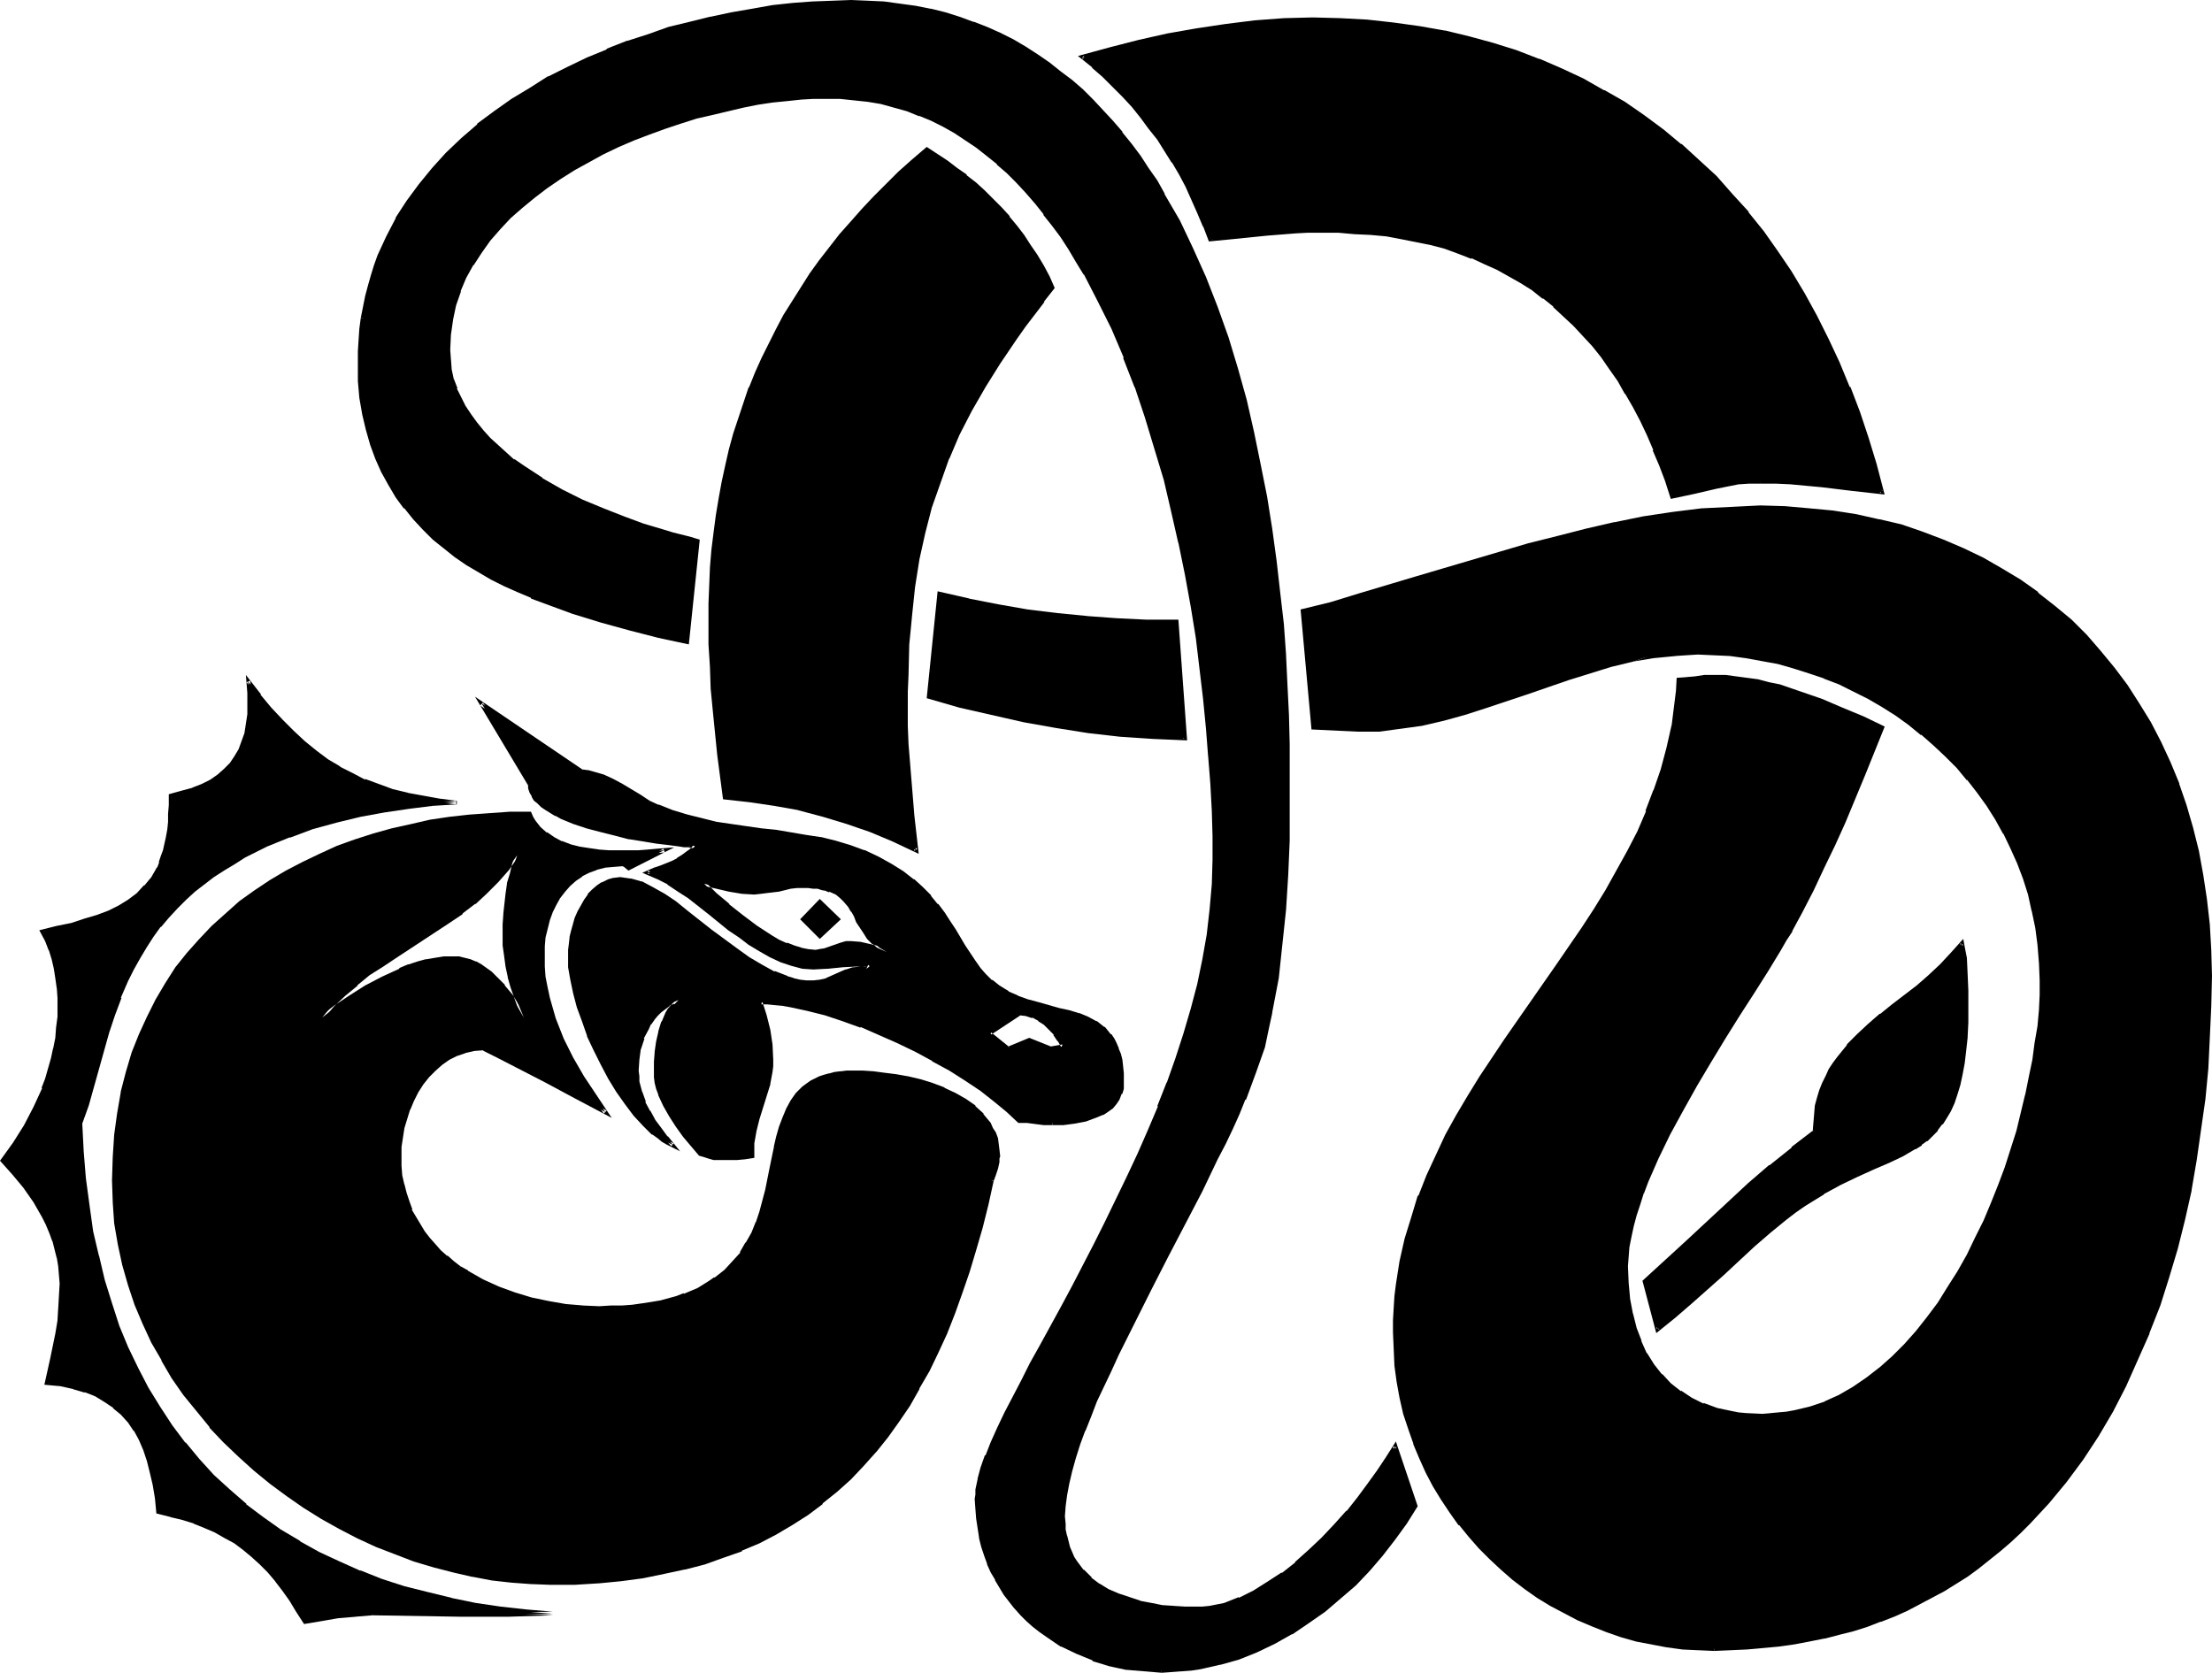 <?xml version="1.0" encoding="UTF-8" standalone="no"?>
<svg
   version="1.0"
   width="130.023mm"
   height="98.335mm"
   id="svg19"
   sodipodi:docname="Dragon 026.wmf"
   xmlns:inkscape="http://www.inkscape.org/namespaces/inkscape"
   xmlns:sodipodi="http://sodipodi.sourceforge.net/DTD/sodipodi-0.dtd"
   xmlns="http://www.w3.org/2000/svg"
   xmlns:svg="http://www.w3.org/2000/svg">
  <sodipodi:namedview
     id="namedview19"
     pagecolor="#ffffff"
     bordercolor="#000000"
     borderopacity="0.25"
     inkscape:showpageshadow="2"
     inkscape:pageopacity="0.0"
     inkscape:pagecheckerboard="0"
     inkscape:deskcolor="#d1d1d1"
     inkscape:document-units="mm" />
  <defs
     id="defs1">
    <pattern
       id="WMFhbasepattern"
       patternUnits="userSpaceOnUse"
       width="6"
       height="6"
       x="0"
       y="0" />
  </defs>
  <path
     style="fill:#000000;fill-opacity:1;fill-rule:evenodd;stroke:none"
     d="m 182.123,208.129 -3.878,-3.878 3.878,-4.04 4.202,4.04 z m 208.949,-101.156 h -2.424 l -2.424,0.323 -2.424,0.323 -2.586,0.485 -4.848,1.131 -4.848,1.131 -1.293,-3.555 -1.293,-3.555 -1.293,-3.555 -1.454,-3.232 -1.454,-3.232 -1.616,-3.07 -1.616,-2.909 -1.778,-2.909 -1.778,-2.585 -1.939,-2.585 -1.939,-2.585 -2.101,-2.262 -2.101,-2.262 -2.262,-2.101 -2.262,-2.101 -2.262,-1.939 -2.586,-1.778 -2.424,-1.616 -2.586,-1.616 -2.747,-1.454 -2.747,-1.293 -2.909,-1.131 -2.909,-1.131 -3.07,-0.97 -3.07,-0.808 -3.394,-0.808 -3.232,-0.646 -3.394,-0.485 -3.394,-0.485 -3.717,-0.162 -3.555,-0.162 -3.878,-0.162 -2.909,0.162 h -3.07 l -6.141,0.485 -6.141,0.646 -6.302,0.646 -1.131,-3.07 -1.293,-2.909 -1.293,-2.909 -1.454,-2.909 -1.454,-2.747 -1.616,-2.747 -1.454,-2.585 -1.778,-2.424 -1.778,-2.585 -1.939,-2.424 -1.939,-2.424 -2.101,-2.262 -2.101,-2.101 -2.262,-2.262 -2.424,-2.101 -2.424,-1.939 6.302,-1.778 6.302,-1.616 6.464,-1.454 6.302,-1.131 6.464,-1.131 6.464,-0.646 6.464,-0.485 6.464,-0.162 6.141,0.162 5.979,0.323 5.818,0.485 5.656,0.97 5.656,0.97 5.333,1.131 5.333,1.616 5.171,1.616 5.171,1.778 4.848,2.101 4.686,2.424 4.686,2.424 4.525,2.747 4.363,2.747 4.202,3.232 4.04,3.232 3.878,3.555 3.878,3.555 3.555,3.878 3.555,4.04 3.232,4.363 3.232,4.363 3.07,4.525 2.909,4.848 2.747,4.848 2.586,5.171 2.424,5.171 2.262,5.494 2.101,5.494 1.939,5.817 1.778,5.817 1.778,6.14 -6.626,-0.808 -6.787,-0.808 -6.787,-0.646 -3.555,-0.162 z m -10.181,259.354 -3.555,-0.162 -3.555,-0.162 -3.394,-0.485 -3.394,-0.646 -3.394,-0.646 -3.394,-0.97 -3.232,-1.131 -3.232,-1.131 -3.07,-1.454 -3.07,-1.454 -2.909,-1.616 -2.909,-1.939 -2.747,-1.778 -2.747,-2.101 -2.586,-2.262 -2.424,-2.262 -2.424,-2.424 -2.262,-2.585 -2.101,-2.585 -2.101,-2.747 -1.939,-2.747 -1.778,-2.909 -1.616,-3.07 -1.454,-3.232 -1.293,-3.232 -1.131,-3.232 -0.97,-3.393 -0.808,-3.555 -0.646,-3.393 -0.485,-3.555 -0.162,-3.717 -0.162,-3.717 v -2.747 l 0.162,-2.747 0.162,-2.585 0.323,-2.585 0.808,-5.009 1.131,-5.009 1.293,-4.686 1.616,-4.848 1.939,-4.525 1.939,-4.525 2.262,-4.525 2.424,-4.201 2.424,-4.363 2.586,-4.201 5.656,-8.403 11.474,-16.482 5.656,-8.241 2.586,-4.201 2.586,-4.201 2.586,-4.201 2.262,-4.525 2.262,-4.363 1.939,-4.525 1.778,-4.686 1.616,-4.525 1.293,-4.848 0.97,-5.009 0.808,-5.171 0.162,-2.585 0.323,-2.585 h 1.778 l 1.939,-0.323 2.101,-0.162 h 2.101 2.424 l 2.424,0.162 2.424,0.323 2.424,0.485 2.262,0.485 2.424,0.646 4.686,1.454 4.686,1.778 4.525,1.778 4.525,2.101 4.525,1.939 -4.202,10.503 -4.525,10.342 -2.262,5.171 -2.262,5.009 -2.424,5.171 -2.586,4.848 -1.131,1.939 -1.131,2.101 -1.131,2.101 -1.293,2.101 -2.909,4.686 -2.909,4.686 -3.232,5.009 -3.232,5.171 -3.232,5.333 -3.232,5.332 -3.07,5.333 -2.747,5.494 -2.747,5.171 -1.131,2.747 -0.97,2.585 -1.131,2.424 -0.808,2.585 -0.808,2.424 -0.646,2.424 -0.485,2.424 -0.485,2.262 -0.162,2.262 v 2.101 3.717 l 0.323,3.555 0.646,3.393 0.808,3.07 1.131,3.07 1.293,2.747 1.616,2.424 1.778,2.262 1.939,2.101 2.262,1.778 2.586,1.454 2.586,1.293 3.07,0.97 3.07,0.808 1.778,0.162 1.778,0.323 h 1.778 1.778 1.939 l 1.778,-0.162 1.778,-0.162 1.616,-0.323 3.555,-0.97 3.232,-1.131 3.232,-1.454 3.232,-1.778 2.909,-1.939 2.909,-2.262 2.909,-2.585 2.747,-2.747 2.586,-2.909 2.424,-3.07 2.424,-3.393 2.262,-3.393 2.101,-3.555 2.101,-3.717 1.939,-3.717 1.778,-3.878 1.778,-3.878 1.616,-4.04 1.454,-4.04 2.424,-8.08 1.131,-3.878 0.97,-4.04 0.808,-4.04 0.808,-3.717 0.485,-3.878 0.485,-3.717 0.323,-3.555 0.162,-3.393 0.162,-3.232 -0.162,-4.04 -0.323,-3.878 -0.485,-3.878 -0.808,-3.717 -0.808,-3.717 -1.131,-3.555 -1.293,-3.393 -1.454,-3.393 -1.616,-3.232 -1.939,-3.232 -1.939,-2.909 -2.101,-2.909 -2.262,-2.909 -2.262,-2.747 -2.586,-2.585 -2.586,-2.424 -2.747,-2.424 -2.747,-2.101 -3.07,-2.101 -3.07,-1.939 -3.07,-1.778 -3.232,-1.616 -3.232,-1.616 -3.232,-1.454 -3.394,-1.131 -3.555,-1.131 -3.555,-0.808 -3.394,-0.808 -3.555,-0.646 -3.717,-0.323 -3.555,-0.323 h -3.555 -2.586 l -2.424,0.162 -4.848,0.485 -4.848,0.808 -4.686,1.293 -4.686,1.293 -4.686,1.454 -9.211,3.232 -9.373,3.07 -4.525,1.454 -4.686,1.293 -4.686,1.131 -4.848,0.808 -4.686,0.485 -2.424,0.162 h -2.424 l -9.858,-0.646 -2.262,-25.855 6.302,-1.616 6.302,-1.778 12.443,-3.717 12.605,-3.717 12.605,-3.717 6.302,-1.778 6.464,-1.616 6.302,-1.293 6.464,-1.293 6.302,-0.97 6.464,-0.808 6.626,-0.485 6.464,-0.162 5.494,0.162 5.333,0.323 5.333,0.646 5.171,0.808 5.01,0.97 4.848,1.293 4.848,1.616 4.525,1.616 4.525,1.939 4.363,2.262 4.202,2.262 4.04,2.585 3.878,2.747 3.717,2.909 3.555,3.07 3.394,3.393 3.07,3.555 3.07,3.717 2.909,3.717 2.586,4.04 2.424,4.201 2.262,4.363 2.101,4.525 1.939,4.686 1.616,4.848 1.454,5.009 1.293,5.171 0.97,5.171 0.97,5.494 0.485,5.494 0.323,5.656 0.162,5.817 v 6.787 l -0.323,6.948 -0.485,6.787 -0.646,6.787 -0.808,6.787 -1.131,6.625 -1.131,6.787 -1.454,6.464 -1.616,6.625 -1.939,6.302 -1.939,6.14 -2.262,6.14 -2.586,5.979 -2.747,5.817 -2.909,5.656 -3.232,5.332 -3.394,5.171 -3.555,5.009 -3.878,4.686 -4.202,4.525 -2.101,2.101 -2.262,2.101 -2.262,1.939 -2.424,1.939 -2.262,1.778 -2.586,1.778 -2.586,1.778 -2.424,1.616 -2.747,1.454 -2.747,1.454 -2.747,1.293 -2.909,1.293 -2.909,1.131 -3.07,1.131 -3.07,0.97 -3.07,0.808 -3.232,0.97 -3.232,0.646 -3.394,0.646 -3.394,0.323 -3.555,0.485 -3.555,0.323 h -3.555 z m 15.837,-95.662 -3.717,2.909 -3.555,3.07 -6.949,6.464 -7.11,6.302 -3.555,3.07 -3.555,2.909 -2.909,-10.665 9.373,-8.564 9.211,-8.564 4.686,-4.363 4.686,-4.04 4.848,-3.878 5.01,-3.878 v -1.939 l 0.323,-1.939 0.162,-1.778 0.485,-1.778 0.485,-1.616 0.646,-1.616 0.646,-1.616 0.808,-1.454 0.808,-1.293 0.97,-1.454 2.101,-2.585 2.262,-2.262 2.424,-2.424 2.586,-2.101 2.747,-2.101 2.747,-2.101 2.586,-2.262 2.747,-2.101 2.586,-2.424 2.262,-2.424 2.262,-2.585 0.323,1.616 0.323,1.778 0.162,3.393 0.162,3.717 v 3.555 3.555 l -0.162,3.232 -0.323,3.07 -0.323,2.585 -0.323,2.585 -0.485,2.262 -0.646,2.101 -0.808,1.939 -0.808,1.778 -0.808,1.454 -0.97,1.454 -0.97,1.293 -1.131,1.131 -1.131,1.131 -1.293,0.808 -1.293,0.97 -2.747,1.616 -3.07,1.454 -3.394,1.454 -3.555,1.616 -3.717,1.778 -1.939,0.97 -1.939,1.131 -2.101,1.131 -1.939,1.454 -2.101,1.454 z m -190.365,-115.861 2.262,-22.946 6.626,1.616 6.464,1.293 6.464,1.131 6.626,0.808 6.626,0.646 6.626,0.485 6.626,0.323 h 6.626 l 1.939,25.855 -7.11,-0.323 -7.272,-0.485 -7.11,-0.808 -7.11,-1.131 -7.11,-1.293 -7.11,-1.454 -7.11,-1.778 z m -5.171,2.424 v 4.04 l 0.323,4.04 0.485,7.918 0.808,7.918 0.646,7.756 -5.01,-2.424 -5.01,-2.101 -5.333,-1.778 -5.171,-1.616 -5.494,-1.293 -5.494,-1.131 -5.494,-0.808 -5.333,-0.485 -1.293,-9.534 -1.131,-9.857 -0.323,-4.848 -0.323,-4.848 -0.162,-5.009 v -5.009 -4.04 l 0.162,-4.04 0.162,-4.04 0.323,-3.878 0.485,-3.717 0.485,-3.878 0.646,-3.717 0.646,-3.717 0.808,-3.555 0.808,-3.555 0.97,-3.555 1.131,-3.393 1.131,-3.393 1.131,-3.393 1.454,-3.393 1.454,-3.232 1.454,-3.232 1.616,-3.07 1.778,-3.232 1.778,-3.07 1.939,-3.07 1.939,-2.909 2.101,-3.07 2.262,-2.909 2.262,-2.747 2.424,-2.909 2.586,-2.747 2.586,-2.747 2.747,-2.747 2.747,-2.747 2.909,-2.585 3.07,-2.585 4.363,2.747 2.262,1.616 1.939,1.616 2.101,1.616 1.939,1.778 1.778,1.778 1.939,1.939 1.778,1.939 1.616,2.101 1.616,2.101 1.454,2.101 1.454,2.262 1.293,2.262 1.293,2.424 1.131,2.424 -2.262,2.747 -2.101,2.909 -1.939,2.747 -2.101,2.585 -3.555,5.494 -3.394,5.333 -2.909,5.333 -2.747,5.171 -2.424,5.494 -1.939,5.332 -1.778,5.494 -1.616,5.817 -1.131,5.817 -1.131,5.979 -0.646,6.302 -0.323,3.232 -0.323,3.393 -0.162,6.787 -0.162,3.717 z m 56.883,213.947 -3.878,-0.162 -3.878,-0.485 -3.717,-0.808 -3.717,-1.131 -3.555,-1.454 -3.394,-1.778 -3.232,-1.939 -1.454,-1.131 -1.454,-1.131 -1.454,-1.293 -1.293,-1.293 -1.293,-1.454 -1.131,-1.454 -1.293,-1.616 -0.97,-1.616 -0.97,-1.616 -0.808,-1.778 -0.808,-1.778 -0.808,-1.778 -0.485,-1.939 -0.485,-1.939 -0.485,-2.101 -0.162,-2.101 -0.162,-2.101 -0.162,-2.262 0.162,-0.97 v -1.131 l 0.485,-2.262 0.646,-2.424 0.97,-2.747 1.293,-2.909 1.293,-3.232 1.616,-3.232 1.778,-3.555 1.939,-3.717 2.101,-3.878 2.101,-4.04 2.424,-4.201 2.262,-4.363 2.424,-4.525 2.424,-4.525 2.586,-4.848 2.424,-4.848 2.424,-5.009 2.424,-5.009 2.262,-5.009 2.424,-5.332 2.101,-5.333 2.101,-5.332 1.939,-5.333 1.778,-5.494 1.616,-5.494 1.293,-5.494 1.293,-5.494 0.97,-5.656 0.646,-5.494 0.485,-5.656 0.162,-5.494 v -2.585 l -0.162,-2.585 -0.162,-5.656 -0.162,-5.979 -0.485,-6.14 -0.485,-6.302 -0.646,-6.625 -0.808,-6.625 -0.97,-6.948 -0.97,-6.948 -1.293,-6.948 -1.454,-7.11 -1.616,-6.948 -1.778,-7.11 -1.939,-6.948 -2.101,-6.948 -2.262,-6.625 -2.586,-6.625 -2.747,-6.464 -2.909,-6.14 -3.232,-5.979 -1.616,-2.747 -1.778,-2.909 -1.778,-2.585 -1.939,-2.747 -1.778,-2.424 -1.939,-2.424 -2.101,-2.424 -2.101,-2.101 -2.101,-2.262 -2.262,-1.939 -2.262,-1.939 -2.424,-1.778 -2.424,-1.616 -2.424,-1.616 -2.586,-1.454 -2.586,-1.293 -2.747,-1.131 -2.747,-0.97 -2.747,-0.97 -2.909,-0.646 -3.07,-0.485 -2.909,-0.485 -3.232,-0.323 h -3.232 -2.747 l -2.909,0.162 -3.07,0.323 -3.07,0.323 -3.232,0.485 -3.394,0.646 -3.394,0.808 -3.394,0.808 -3.555,0.808 -3.394,1.131 -3.555,1.131 -3.555,1.293 -3.394,1.454 -3.394,1.454 -3.394,1.616 -3.232,1.778 -3.394,1.778 -3.07,1.939 -2.909,1.939 -2.909,2.262 -2.747,2.262 -2.586,2.262 -2.262,2.424 -2.262,2.585 -2.101,2.747 -1.778,2.747 -1.454,2.909 -1.293,2.909 -0.97,3.232 -0.808,3.232 -0.485,3.232 -0.162,3.555 0.162,2.262 0.323,2.262 0.323,2.101 0.808,2.101 0.808,1.939 1.131,2.101 1.131,1.939 1.454,1.778 1.454,1.778 1.454,1.616 1.778,1.616 1.778,1.616 1.939,1.616 1.939,1.454 4.202,2.747 4.525,2.424 4.525,2.262 4.525,2.101 4.686,1.778 4.525,1.454 4.202,1.454 2.101,0.646 1.939,0.485 1.939,0.485 1.778,0.485 -2.262,22.461 -6.302,-1.454 -6.464,-1.616 -6.302,-1.778 -6.302,-1.939 -6.141,-2.101 -3.07,-1.293 -3.07,-1.293 -2.909,-1.454 -2.909,-1.454 -2.747,-1.454 -2.586,-1.616 -2.586,-1.939 -2.424,-1.778 -2.424,-1.939 -2.262,-2.262 -2.101,-2.262 -1.939,-2.262 -1.939,-2.585 -1.616,-2.585 -1.454,-2.909 -1.293,-2.909 -1.293,-3.07 -0.808,-3.232 -0.808,-3.555 -0.646,-3.555 -0.323,-3.878 -0.162,-3.878 0.162,-2.585 0.162,-2.585 0.162,-2.424 0.323,-2.424 0.485,-2.424 0.485,-2.424 0.485,-2.262 0.646,-2.262 0.808,-2.262 0.808,-2.101 1.778,-4.201 2.262,-4.04 2.262,-3.878 2.747,-3.717 2.909,-3.555 3.07,-3.232 3.394,-3.232 3.555,-3.07 3.555,-2.909 4.04,-2.747 4.04,-2.424 4.04,-2.424 4.202,-2.262 4.363,-2.101 4.525,-1.778 4.525,-1.778 4.525,-1.616 4.525,-1.454 4.686,-1.293 4.525,-0.97 4.686,-0.97 4.525,-0.808 4.525,-0.808 4.525,-0.485 4.363,-0.323 4.363,-0.323 h 4.202 3.717 l 3.555,0.323 3.555,0.323 3.394,0.646 3.394,0.646 3.232,0.808 3.07,0.97 3.232,0.97 2.909,1.131 2.909,1.454 2.909,1.454 2.747,1.454 2.586,1.778 2.586,1.778 2.586,1.939 2.424,1.939 2.424,2.101 2.262,2.262 4.363,4.686 2.101,2.424 1.939,2.585 1.939,2.585 1.939,2.747 1.778,2.909 1.778,2.909 3.232,5.817 3.07,6.14 2.747,6.464 2.586,6.625 2.424,6.787 2.101,6.787 1.939,7.11 1.778,6.948 1.454,7.272 1.293,7.11 1.131,7.11 0.97,7.11 0.97,7.11 0.646,6.948 0.485,6.948 0.323,6.787 0.323,6.464 0.162,6.464 0.162,6.14 v 7.595 l -0.162,7.756 -0.323,7.595 -0.485,7.756 -0.646,7.595 -0.97,7.595 -1.454,7.595 -0.808,3.717 -0.808,3.878 -0.808,2.747 -0.97,2.747 -1.131,3.07 -1.293,3.07 -1.454,3.232 -1.454,3.232 -1.616,3.393 -1.616,3.393 -3.555,7.11 -3.717,7.11 -3.717,7.433 -3.878,7.272 -3.717,7.272 -3.394,7.272 -1.778,3.393 -1.616,3.555 -1.454,3.393 -1.293,3.232 -1.293,3.393 -1.131,3.07 -0.97,2.909 -0.97,2.909 -0.646,2.747 -0.485,2.747 -0.323,2.424 v 2.262 1.616 l 0.162,1.293 0.162,1.454 0.323,1.293 0.485,1.293 0.97,2.262 0.646,1.131 1.454,1.778 1.778,1.778 1.778,1.454 2.101,1.131 2.262,1.131 2.424,0.808 2.424,0.808 2.424,0.485 2.586,0.323 2.424,0.323 2.586,0.162 h 2.424 1.454 l 1.778,-0.162 1.616,-0.323 1.616,-0.485 1.616,-0.485 1.616,-0.646 3.232,-1.454 3.232,-1.939 3.07,-2.101 3.07,-2.424 3.07,-2.747 2.909,-2.747 2.747,-2.909 2.586,-3.07 2.586,-2.909 2.262,-3.07 2.101,-2.909 1.939,-2.909 1.778,-2.747 4.686,13.089 -2.424,3.717 -2.586,3.717 -2.747,3.393 -2.909,3.393 -3.07,3.232 -3.394,2.909 -3.394,2.909 -3.555,2.585 -3.717,2.424 -3.717,2.101 -4.04,1.778 -4.04,1.616 -4.04,1.293 -4.202,0.808 -2.101,0.323 -2.262,0.323 h -2.101 z M 233.835,249.497 h -1.778 l -3.878,-0.323 -1.778,-0.162 -2.424,-2.262 -2.747,-2.262 -3.232,-2.424 -3.232,-2.262 -3.717,-2.262 -3.717,-2.101 -3.878,-2.101 -4.04,-1.939 -4.04,-1.939 -4.04,-1.616 -4.04,-1.454 -3.878,-1.293 -3.878,-0.97 -3.717,-0.808 -1.778,-0.162 -1.778,-0.323 h -1.616 l -1.616,-0.162 0.97,3.07 0.646,3.232 0.485,3.07 0.162,3.393 v 1.293 l -0.162,1.454 -0.485,2.585 -1.616,5.171 -0.808,2.585 -0.646,2.747 -0.323,2.747 -0.162,1.293 v 1.616 l -1.616,0.162 -1.939,0.162 -1.778,0.162 h -2.101 l -0.97,-0.162 -1.131,-0.162 -0.97,-0.323 -1.131,-0.323 -1.616,-2.101 -1.616,-2.101 -1.616,-2.101 -1.616,-2.262 -1.293,-2.424 -0.97,-2.424 -0.485,-1.131 -0.323,-1.293 -0.162,-1.454 v -1.293 -1.939 l 0.162,-2.101 0.323,-2.262 0.485,-2.262 0.646,-2.101 0.808,-1.939 0.646,-0.97 1.293,-1.454 0.646,-0.646 -1.131,0.485 -1.131,0.485 -1.939,1.454 -0.808,0.808 -0.808,0.97 -0.646,0.97 -0.646,0.97 -0.97,2.262 -0.646,2.424 -0.485,2.424 v 2.424 1.293 l 0.162,1.131 0.485,2.424 0.808,2.262 0.97,2.101 1.293,1.939 1.293,1.939 1.454,1.778 1.454,1.616 -1.131,-0.485 -0.97,-0.646 -1.131,-0.646 -1.131,-0.808 -1.939,-1.939 -2.101,-2.262 -1.939,-2.424 -1.939,-2.747 -1.778,-3.07 -1.616,-2.909 -1.454,-3.232 -1.454,-3.232 -1.293,-3.07 -0.97,-3.232 -0.97,-3.07 -0.646,-2.909 -0.323,-2.747 -0.162,-2.424 0.162,-1.293 0.162,-1.454 0.162,-1.454 0.323,-1.293 0.808,-2.909 0.485,-1.454 1.454,-2.585 0.808,-1.131 0.97,-0.97 0.97,-0.808 1.131,-0.808 1.131,-0.485 1.293,-0.323 1.454,-0.162 h 1.131 l 1.131,0.162 1.131,0.323 1.131,0.485 2.424,1.131 2.586,1.454 2.586,1.778 2.586,1.939 5.333,4.201 5.494,4.201 2.747,1.939 2.909,1.778 2.747,1.454 3.07,1.131 1.454,0.323 1.454,0.323 1.454,0.323 h 1.454 l 1.616,-0.162 1.454,-0.485 2.747,-1.293 1.616,-0.485 1.454,-0.485 1.616,-0.162 h 0.808 l 0.808,0.162 0.485,-0.97 -1.616,-0.162 h -1.454 l -3.232,0.162 -3.232,0.323 -3.07,0.162 -2.424,-0.162 -2.424,-0.485 -2.262,-0.97 -2.262,-0.97 -2.424,-1.293 -2.262,-1.454 -2.262,-1.616 -2.262,-1.778 -4.525,-3.555 -4.525,-3.393 -2.262,-1.616 -2.262,-1.454 -2.262,-1.293 -2.424,-0.97 1.616,-0.646 1.454,-0.485 2.586,-1.131 1.131,-0.646 1.131,-0.646 1.293,-0.97 0.646,-0.646 0.808,-0.808 h -0.646 -0.808 l -0.97,-0.162 -1.131,-0.162 -2.424,-0.323 -2.747,-0.323 -2.909,-0.485 -3.07,-0.485 -3.232,-0.808 -3.07,-0.646 -3.07,-0.97 -2.909,-0.97 -2.586,-1.131 -1.293,-0.485 -2.262,-1.293 -0.808,-0.646 -0.808,-0.808 -0.808,-0.646 -0.485,-0.808 -0.485,-0.808 -0.162,-0.808 -0.162,-0.808 -10.666,-18.098 22.301,15.19 1.293,0.162 1.131,0.162 2.262,0.808 2.101,0.97 2.101,0.97 3.878,2.585 2.101,1.131 1.939,0.97 3.232,1.293 3.232,0.97 3.232,0.808 3.394,0.808 6.464,0.97 3.394,0.485 3.394,0.323 6.626,0.97 3.232,0.646 3.232,0.808 3.232,0.97 3.07,1.131 3.07,1.293 3.07,1.778 2.586,1.616 2.262,1.616 1.939,1.778 1.778,1.778 1.454,1.939 1.454,1.778 1.293,1.939 1.293,1.939 2.101,3.555 2.101,3.393 1.293,1.616 1.293,1.293 1.293,1.454 1.616,1.131 2.101,1.293 2.262,1.131 2.101,0.808 2.424,0.646 4.525,1.293 2.262,0.485 2.262,0.646 1.939,0.808 1.778,0.97 1.778,1.131 0.646,0.808 0.646,0.808 0.646,0.808 0.646,1.131 0.485,0.97 0.323,1.131 0.323,1.454 0.162,1.454 0.162,1.454 0.162,1.778 -0.162,1.454 -0.323,1.131 -0.485,1.131 -0.646,0.97 -0.808,0.97 -0.97,0.646 -1.131,0.808 -1.131,0.485 -1.293,0.323 -1.293,0.485 -2.424,0.485 -2.586,0.323 h -1.131 z m -13.574,12.766 -1.131,5.333 -1.293,5.009 -1.293,5.009 -1.454,4.848 -1.616,4.686 -1.778,4.525 -1.778,4.363 -1.778,4.363 -2.101,3.878 -2.101,4.04 -2.262,3.717 -2.262,3.555 -2.586,3.393 -2.586,3.393 -2.747,3.07 -2.747,2.909 -3.07,2.747 -3.232,2.585 -3.232,2.424 -3.394,2.262 -3.717,2.101 -3.555,1.939 -3.878,1.778 -4.202,1.454 -4.04,1.454 -4.363,1.293 -4.525,0.97 -4.686,0.808 -4.848,0.646 -5.171,0.485 -5.171,0.323 h -5.333 l -4.202,-0.162 -4.363,-0.323 -4.363,-0.485 -4.363,-0.646 -4.363,-0.97 -4.202,-1.293 -4.363,-1.293 -4.202,-1.454 -4.202,-1.778 -4.202,-1.778 -3.878,-2.262 -4.04,-2.101 -3.878,-2.424 -3.717,-2.585 -3.717,-2.747 -3.555,-2.909 -3.394,-3.07 -3.394,-3.232 -3.07,-3.232 -2.909,-3.555 -2.747,-3.717 -2.586,-3.717 -2.424,-3.878 -2.101,-3.878 -2.101,-4.201 -1.616,-4.201 -1.616,-4.363 -1.131,-4.363 -1.131,-4.525 -0.646,-4.686 -0.485,-4.848 v -4.686 -5.171 l 0.485,-5.009 0.646,-4.686 0.808,-4.686 1.131,-4.363 1.293,-4.363 1.454,-4.04 1.778,-3.878 1.939,-3.878 2.101,-3.555 2.424,-3.393 2.424,-3.232 2.747,-3.07 2.747,-2.909 3.07,-2.747 3.07,-2.747 3.232,-2.424 3.394,-2.262 3.555,-2.101 3.717,-1.939 3.717,-1.778 3.878,-1.616 4.04,-1.454 3.878,-1.293 4.202,-1.131 4.202,-1.131 4.363,-0.808 4.202,-0.646 4.525,-0.485 4.363,-0.485 4.525,-0.162 4.363,-0.162 0.485,0.97 0.485,0.808 1.131,1.616 1.454,1.293 1.616,1.131 1.778,0.808 2.101,0.646 1.939,0.646 2.262,0.323 2.101,0.323 h 2.262 l 4.525,0.162 2.101,-0.162 h 2.101 l 1.778,-0.162 1.778,-0.162 -7.918,4.04 -0.646,-0.646 -0.485,-0.323 h -0.323 l -1.939,0.162 -1.939,0.162 -1.939,0.485 -1.616,0.646 -1.616,0.97 -1.454,0.97 -1.293,1.131 -1.131,1.293 -1.131,1.454 -0.97,1.616 -0.808,1.616 -0.646,1.778 -0.485,1.939 -0.323,1.939 -0.323,2.101 v 2.262 2.262 l 0.323,2.424 0.323,2.262 0.485,2.424 0.646,2.262 0.808,2.262 1.778,4.525 2.101,4.201 2.262,4.201 2.586,4.04 2.586,3.717 -6.626,-3.555 -6.626,-3.555 -6.787,-3.393 -3.555,-1.778 -3.394,-1.778 h -2.101 l -2.101,0.485 -1.939,0.646 -1.778,0.97 -1.616,1.131 -1.454,1.293 -1.454,1.616 -1.293,1.454 -1.131,1.778 -1.131,1.939 -0.808,2.101 -0.646,1.939 -0.646,2.101 -0.323,2.101 -0.323,2.101 v 2.262 2.101 l 0.323,2.101 0.323,2.101 0.485,1.939 0.646,1.939 0.646,1.778 0.808,1.778 0.97,1.616 1.131,1.454 1.131,1.616 1.293,1.454 1.131,1.293 1.454,1.293 1.454,1.131 1.616,1.131 1.616,1.131 3.394,1.778 3.555,1.616 3.555,1.454 3.878,1.131 3.717,0.808 3.878,0.646 3.717,0.323 h 3.717 2.586 2.424 l 2.262,-0.323 2.262,-0.162 2.101,-0.323 1.939,-0.485 1.939,-0.323 1.778,-0.485 1.616,-0.646 3.07,-1.293 1.454,-0.646 1.131,-0.808 1.293,-0.808 2.262,-1.778 1.778,-1.939 1.778,-2.101 1.293,-2.101 1.131,-2.262 0.97,-2.262 0.808,-2.424 0.808,-2.424 0.646,-2.424 0.97,-4.848 0.97,-4.848 0.485,-2.262 0.646,-2.101 0.808,-2.101 0.808,-1.939 0.97,-1.778 1.131,-1.616 1.293,-1.293 1.616,-1.131 0.97,-0.646 0.97,-0.323 0.97,-0.485 1.131,-0.323 1.293,-0.162 1.293,-0.162 1.293,-0.162 h 1.454 2.101 l 2.424,0.162 2.424,0.323 2.586,0.323 2.747,0.485 2.586,0.646 2.586,0.808 2.586,0.97 2.424,1.131 2.424,1.454 1.939,1.454 1.778,1.616 0.808,0.97 0.646,0.97 0.646,1.131 0.485,1.131 0.485,1.131 0.323,1.131 0.162,1.293 v 1.454 0.485 l -0.162,0.646 -0.323,1.454 -0.485,1.454 z m -137.521,96.308 -3.878,0.162 -3.878,0.323 -3.717,0.646 -3.555,0.646 -1.454,-2.424 -1.616,-2.424 -1.454,-2.262 -1.616,-2.101 -1.778,-2.101 -1.778,-1.778 -1.778,-1.616 -1.939,-1.616 -2.101,-1.454 -2.101,-1.293 -2.101,-1.131 -2.424,-1.131 -2.424,-0.97 -2.424,-0.646 -2.747,-0.808 -2.909,-0.646 -0.162,-3.07 -0.485,-2.909 -0.646,-2.909 -0.646,-2.585 -0.808,-2.424 -1.131,-2.262 -1.131,-2.101 -1.293,-1.939 -1.616,-1.778 -1.778,-1.454 -1.939,-1.454 -2.101,-1.131 -2.424,-0.97 -2.586,-0.808 -2.747,-0.485 -3.232,-0.485 1.293,-5.332 1.131,-5.494 0.323,-2.747 0.323,-2.747 0.162,-2.909 0.162,-2.747 -0.162,-1.939 -0.162,-1.939 -0.323,-1.939 -0.485,-1.939 -0.485,-1.939 -0.808,-1.778 -0.646,-1.778 -0.97,-1.616 -1.939,-3.393 -2.262,-3.232 -2.424,-3.07 -2.586,-2.747 2.747,-3.878 2.424,-3.878 2.262,-4.04 0.808,-2.101 0.97,-2.101 0.808,-2.262 0.646,-2.101 0.646,-2.262 0.485,-2.262 0.485,-2.262 0.162,-2.424 0.162,-2.262 0.162,-2.424 -0.162,-1.939 v -2.262 l -0.323,-2.101 -0.323,-2.101 -0.646,-2.262 -0.646,-2.101 -0.808,-1.939 -0.97,-1.939 3.394,-0.808 3.07,-0.808 3.07,-0.808 2.747,-0.97 2.586,-0.97 2.262,-1.131 2.262,-1.293 1.939,-1.454 1.616,-1.778 1.616,-1.939 1.293,-2.101 0.485,-1.293 0.485,-1.293 0.485,-1.293 0.323,-1.454 0.323,-1.616 0.323,-1.616 0.162,-1.778 v -1.778 l 0.162,-1.939 v -2.101 l 2.586,-0.646 2.262,-0.646 2.101,-0.97 1.939,-0.97 1.778,-1.131 1.454,-1.293 1.293,-1.293 1.131,-1.454 0.97,-1.778 0.646,-1.778 0.646,-1.939 0.323,-1.939 0.323,-2.262 v -2.262 -2.424 l -0.323,-2.585 2.424,3.07 2.424,3.07 2.586,2.747 2.424,2.424 2.424,2.262 2.586,2.101 2.586,1.939 2.747,1.616 2.747,1.616 2.909,1.293 3.07,1.131 3.07,0.97 3.394,0.97 3.394,0.646 3.717,0.646 3.717,0.323 -5.171,0.485 -5.333,0.485 -5.333,0.808 -5.333,0.97 -5.494,1.293 -5.171,1.454 -5.171,1.939 -5.171,2.101 -4.848,2.424 -2.424,1.454 -2.262,1.293 -2.262,1.616 -2.262,1.616 -2.101,1.616 -1.939,1.778 -1.939,1.939 -1.939,2.101 -1.778,2.101 -1.616,2.101 -1.616,2.424 -1.454,2.424 -1.454,2.585 -1.131,2.585 -1.616,3.717 -1.454,3.878 -1.293,3.878 -1.131,4.04 -1.131,4.04 -2.262,8.08 -1.293,4.04 0.162,6.302 0.485,6.14 0.808,5.979 0.97,5.656 1.131,5.494 1.293,5.333 1.616,5.171 1.778,5.171 1.939,4.686 2.101,4.686 2.424,4.525 2.424,4.201 2.909,4.04 2.909,3.878 3.07,3.717 3.232,3.555 3.555,3.232 3.717,3.232 3.717,2.909 4.04,2.747 4.202,2.585 4.363,2.424 4.525,2.262 4.525,1.939 5.01,1.778 4.848,1.616 5.171,1.454 5.333,1.293 5.494,0.97 5.494,0.808 5.818,0.808 5.818,0.485 -10.019,0.162 h -10.019 l -10.019,-0.162 z m 143.662,-133.474 -6.464,4.525 4.202,3.393 4.525,-1.939 4.686,1.939 2.909,-0.485 -0.808,-1.454 -0.97,-1.454 -1.131,-1.131 -1.131,-1.131 -1.293,-0.97 -1.454,-0.646 -1.616,-0.485 z M 178.245,196.818 h -1.293 l -1.293,0.323 -2.586,0.485 -2.747,0.485 -1.293,0.162 h -1.454 l -2.747,-0.162 -2.747,-0.323 -2.747,-0.646 -2.909,-0.808 1.131,1.131 1.293,1.131 2.909,2.585 2.909,2.424 3.232,2.424 3.394,2.101 1.616,0.97 1.616,0.808 1.778,0.646 1.616,0.485 1.616,0.323 1.616,0.162 0.97,-0.162 1.131,-0.162 3.717,-1.293 1.131,-0.323 h 0.97 l 2.101,0.162 2.101,0.323 1.939,0.646 1.778,0.808 -1.616,-0.97 -1.293,-1.131 -1.131,-1.131 -0.808,-1.131 -1.454,-2.424 -0.646,-1.293 -0.646,-1.131 -0.646,-1.131 -0.808,-0.97 -0.97,-0.97 -1.131,-0.808 -1.454,-0.646 -0.808,-0.323 -0.808,-0.162 -0.97,-0.162 -1.131,-0.162 -1.131,-0.162 z m -66.094,10.665 v -2.101 l 0.162,-2.262 0.485,-4.525 0.323,-2.262 0.485,-2.262 0.646,-2.101 0.646,-1.939 -2.101,2.909 -2.424,2.747 -2.424,2.424 -2.586,2.424 -2.747,2.101 -2.909,2.101 -11.958,7.756 -2.909,1.778 -2.909,2.101 -2.747,2.262 -2.747,2.262 -2.586,2.424 -2.262,2.747 1.454,-1.131 1.454,-1.131 3.232,-2.262 3.717,-2.262 3.717,-1.939 3.717,-1.778 2.101,-0.808 1.778,-0.646 1.939,-0.485 1.939,-0.323 1.939,-0.323 h 1.778 1.454 l 1.293,0.323 1.293,0.323 1.293,0.485 1.131,0.646 0.97,0.646 1.131,0.808 0.97,0.97 1.939,1.939 1.616,2.262 1.616,2.424 1.293,2.262 -1.778,-4.363 -0.646,-2.424 -0.646,-2.262 -0.485,-2.424 -0.485,-2.262 -0.162,-2.424 z"
     id="path1" />
  <path
     style="fill:#000000;fill-opacity:1;fill-rule:evenodd;stroke:none"
     d="m 181.8,207.806 h 0.646 l -3.878,-3.878 v 0.485 l 3.878,-3.878 h -0.646 l 4.202,3.878 v -0.485 l -4.202,3.878 0.323,0.808 4.686,-4.363 -4.686,-4.525 -4.363,4.525 4.363,4.363 z"
     id="path2" />
  <path
     style="fill:#000000;fill-opacity:1;fill-rule:evenodd;stroke:none"
     d="m 391.072,106.489 h -2.424 -0.162 l -2.424,0.323 -2.424,0.323 -2.424,0.485 v 0 l -5.01,1.131 -4.848,1.131 0.646,0.323 -1.293,-3.555 -1.293,-3.555 v 0 l -1.293,-3.555 h -0.162 l -1.454,-3.232 -1.454,-3.232 -1.616,-3.07 -1.616,-2.909 v 0 l -1.778,-2.909 -1.778,-2.747 -1.939,-2.585 v 0 l -1.939,-2.424 v -0.162 l -2.101,-2.262 -2.101,-2.262 -2.262,-2.101 -2.262,-2.101 v 0 l -2.424,-1.939 v 0 l -2.424,-1.778 -2.586,-1.778 -2.586,-1.454 v 0 l -2.747,-1.454 -2.747,-1.293 -2.909,-1.293 v 0 l -3.07,-1.131 -2.909,-0.97 -3.232,-0.808 -3.232,-0.808 v 0 l -3.232,-0.646 -3.394,-0.485 -3.555,-0.323 -3.555,-0.323 h -0.162 l -3.555,-0.162 -3.878,-0.162 -2.909,0.162 -3.07,0.162 v 0 l -6.141,0.323 -6.302,0.646 -6.302,0.808 0.646,0.323 -1.293,-3.07 v -0.162 l -1.293,-2.909 -1.293,-3.07 -1.454,-2.747 -1.454,-2.747 -1.454,-2.747 v 0 l -1.616,-2.747 -1.778,-2.424 -1.778,-2.424 -1.778,-2.424 h -0.162 l -1.939,-2.424 v -0.162 l -2.101,-2.262 -2.101,-2.101 -2.262,-2.262 -2.424,-2.101 v 0 l -2.586,-1.939 -0.162,0.646 6.464,-1.616 6.302,-1.616 6.302,-1.454 v 0 l 6.464,-1.131 6.302,-1.131 6.464,-0.646 6.464,-0.485 v 0 l 6.464,-0.162 6.141,0.162 5.979,0.323 h -0.162 l 5.818,0.485 5.818,0.808 5.494,1.131 v 0 l 5.494,1.131 5.333,1.454 5.171,1.778 5.01,1.778 h -0.162 l 5.01,2.101 4.686,2.262 4.686,2.424 v 0 l 4.363,2.747 4.363,2.909 4.202,3.07 v 0 l 4.04,3.232 v 0 l 3.878,3.555 3.878,3.555 3.555,3.878 3.555,4.04 h -0.162 l 3.394,4.201 3.232,4.363 2.909,4.686 2.909,4.686 v 0 l 2.747,4.848 2.586,5.171 2.424,5.171 2.424,5.494 h -0.162 l 2.101,5.494 2.101,5.817 1.778,5.817 1.616,6.14 0.485,-0.646 -6.626,-0.808 -6.787,-0.808 -6.787,-0.485 v 0 l -3.555,-0.323 h -3.394 v 0.97 h 3.394 l 3.555,0.162 h -0.162 l 6.949,0.646 6.626,0.808 7.272,0.808 -1.778,-6.787 -1.778,-5.817 -1.939,-5.817 -2.101,-5.494 h -0.162 l -2.262,-5.494 -2.424,-5.171 -2.586,-5.171 -2.747,-5.009 v 0 l -2.909,-4.848 -3.07,-4.525 -3.07,-4.363 -3.394,-4.201 v -0.162 l -3.555,-3.878 -3.555,-4.04 -3.878,-3.555 -3.878,-3.555 h -0.162 l -3.878,-3.232 v 0 l -4.363,-3.232 -4.202,-2.909 -4.525,-2.585 h -0.162 l -4.525,-2.585 -4.848,-2.262 -4.848,-2.101 h -0.162 l -5.01,-1.939 -5.171,-1.616 -5.333,-1.454 -5.333,-1.293 h -0.162 l -5.494,-0.97 -5.818,-0.808 -5.818,-0.646 v 0 l -5.979,-0.323 -6.141,-0.162 -6.464,0.162 v 0 l -6.464,0.485 -6.464,0.808 -6.464,0.97 -6.464,1.131 v 0 l -6.464,1.454 -6.302,1.616 -7.11,1.939 3.232,2.585 h -0.162 l 2.424,2.101 2.262,2.262 2.101,2.101 2.101,2.262 v 0 l 1.939,2.424 v 0 l 1.778,2.424 1.939,2.424 1.616,2.585 1.616,2.585 v -0.162 l 1.616,2.747 1.454,2.747 1.293,2.909 1.293,2.909 1.293,3.07 V 50.255 l 1.293,3.393 6.626,-0.646 6.302,-0.646 6.141,-0.485 h -0.162 l 3.07,-0.162 h 2.909 3.878 l 3.555,0.323 v 0 l 3.555,0.162 3.555,0.323 3.394,0.646 3.232,0.646 v 0 l 3.232,0.646 3.07,0.808 3.07,1.131 2.909,1.131 v -0.162 l 2.747,1.293 2.909,1.293 2.586,1.454 v 0 l 2.586,1.454 2.586,1.616 2.424,1.939 v -0.162 l 2.424,1.939 h -0.162 l 2.262,2.101 2.262,2.101 2.101,2.262 2.101,2.262 v 0 l 1.939,2.424 v 0 l 1.778,2.585 1.939,2.747 1.616,2.909 v -0.162 l 1.778,3.07 1.616,3.07 1.454,3.07 1.454,3.393 h -0.162 l 1.454,3.393 v 0 l 1.293,3.393 1.293,4.04 5.333,-1.131 4.848,-1.131 v 0 l 2.424,-0.485 2.424,-0.485 2.424,-0.162 v 0 h 2.424 z"
     id="path3" />
  <path
     style="fill:#000000;fill-opacity:1;fill-rule:evenodd;stroke:none"
     d="m 380.891,365.842 h -3.555 v 0 l -3.555,-0.323 -3.394,-0.485 -3.394,-0.646 -3.394,-0.646 h 0.162 l -3.394,-0.97 -3.232,-1.131 -3.232,-1.131 v 0 l -3.07,-1.293 -3.07,-1.616 -2.909,-1.616 v 0 l -2.909,-1.778 -2.747,-1.939 -2.747,-1.939 h 0.162 l -2.586,-2.262 -2.424,-2.262 -2.424,-2.424 -2.262,-2.585 v 0.162 l -2.101,-2.585 v 0 l -2.101,-2.747 -1.778,-2.909 -1.778,-2.909 v 0 l -1.616,-3.07 -1.454,-3.07 -1.293,-3.232 v 0.162 l -1.131,-3.393 -0.97,-3.393 -0.808,-3.393 v 0 l -0.646,-3.555 -0.485,-3.555 v 0.162 l -0.323,-3.717 v -3.717 -2.747 l 0.162,-2.747 v 0.162 l 0.162,-2.585 0.323,-2.747 0.808,-5.009 v 0 l 1.131,-4.848 1.293,-4.848 1.616,-4.686 v 0 l 1.778,-4.525 2.101,-4.525 2.101,-4.363 2.424,-4.363 v 0 l 2.586,-4.201 2.586,-4.363 5.494,-8.241 11.474,-16.482 5.656,-8.241 2.747,-4.201 2.586,-4.201 2.424,-4.363 v 0 l 2.424,-4.363 2.101,-4.525 2.101,-4.363 v 0 l 1.778,-4.686 v -0.162 l 1.616,-4.686 1.131,-4.848 1.131,-4.848 v -0.162 l 0.808,-5.009 0.162,-2.585 0.162,-2.747 -0.323,0.485 1.778,-0.162 v 0 l 1.939,-0.162 2.101,-0.162 v 0 h 2.101 2.424 -0.162 l 2.424,0.162 2.424,0.323 2.424,0.485 2.424,0.485 v 0 l 2.262,0.646 4.848,1.454 4.525,1.616 v 0 l 4.525,1.939 4.525,1.939 4.363,2.101 -0.162,-0.646 -4.202,10.503 -4.363,10.342 -2.262,5.171 -2.424,5.009 -2.424,5.009 -2.424,5.009 -1.131,1.939 -1.131,2.101 v -0.162 l -1.293,2.101 -1.293,2.101 -2.747,4.686 -3.07,4.848 -3.232,4.848 -3.07,5.333 -3.394,5.171 -3.07,5.333 v 0.162 l -3.07,5.332 -2.909,5.333 -2.586,5.332 -1.131,2.747 -1.131,2.424 -0.97,2.585 v 0.162 l -0.97,2.424 -0.808,2.424 -0.646,2.424 v 0.162 l -0.485,2.262 -0.323,2.424 -0.323,2.101 v 0.162 2.101 l 0.162,3.717 v 0.162 l 0.323,3.555 0.485,3.232 v 0.162 l 0.97,3.07 0.97,2.909 0.162,0.162 1.293,2.747 v 0 l 1.454,2.585 1.778,2.262 h 0.162 l 1.939,2.101 h 0.162 l 2.262,1.778 v 0 l 2.424,1.616 v 0 l 2.747,1.131 v 0.162 l 3.07,0.97 3.07,0.808 h 0.162 l 1.616,0.162 1.778,0.162 h 0.162 l 3.555,0.162 h 1.939 v 0 l 1.778,-0.162 1.778,-0.162 1.778,-0.323 v 0 l 3.555,-0.97 3.232,-1.131 h 0.162 l 3.07,-1.454 3.232,-1.778 v 0 l 3.07,-2.101 2.909,-2.262 v 0 l 2.909,-2.585 2.747,-2.747 2.586,-2.909 v 0 l 2.424,-3.232 v 0 l 2.424,-3.232 2.262,-3.393 2.262,-3.555 v 0 l 1.939,-3.717 1.939,-3.878 1.778,-3.878 1.778,-3.878 1.616,-4.04 v 0 l 1.454,-4.04 2.586,-8.08 1.131,-4.04 0.97,-3.878 v -0.162 l 0.808,-3.878 0.646,-3.878 0.646,-3.717 0.485,-3.717 0.323,-3.555 v -0.162 l 0.162,-3.393 0.162,-3.232 -0.162,-4.04 v 0 l -0.323,-4.04 -0.485,-3.717 -0.808,-3.717 v -0.162 l -0.97,-3.555 -1.131,-3.555 -1.293,-3.555 v 0 l -1.454,-3.393 -1.616,-3.232 v 0 l -1.778,-3.232 -1.939,-3.07 -2.101,-2.909 -2.262,-2.909 h -0.162 l -2.262,-2.747 -2.586,-2.585 -2.586,-2.424 -2.747,-2.424 v 0 l -2.909,-2.262 -2.909,-2.101 -3.07,-1.778 -3.07,-1.939 v 0 l -3.394,-1.616 -3.232,-1.454 -3.232,-1.454 h -0.162 l -3.394,-1.293 -3.394,-1.131 -3.555,-0.808 v 0 l -3.555,-0.808 -3.555,-0.485 -3.555,-0.485 -3.555,-0.323 h -0.162 -3.555 -2.586 l -2.424,0.162 v 0 l -4.848,0.646 -4.686,1.616 h -0.162 l 4.848,-0.808 5.01,-0.485 h -0.162 l 2.424,-0.162 2.586,-0.162 3.555,0.162 v 0 l 3.555,0.162 3.555,0.485 3.555,0.646 3.555,0.646 v 0 l 3.394,0.97 3.555,1.131 3.394,1.131 h -0.162 l 3.394,1.293 3.232,1.616 3.232,1.616 v 0 l 3.07,1.778 3.07,1.939 2.909,2.101 2.747,2.262 v -0.162 l 2.747,2.424 2.586,2.424 2.586,2.585 2.262,2.747 v -0.162 l 2.262,2.909 2.101,2.909 1.939,3.07 1.778,3.232 v -0.162 l 1.616,3.393 1.454,3.232 v 0 l 1.293,3.393 1.131,3.555 0.808,3.717 v -0.162 l 0.808,3.878 0.485,3.717 0.323,4.04 v -0.162 l 0.162,4.04 v 3.232 l -0.162,3.393 v 0 l -0.323,3.555 -0.646,3.717 -0.485,3.717 -0.808,3.878 -0.808,4.04 v -0.162 l -0.97,4.04 -0.97,4.04 -2.586,8.08 -1.454,3.878 v 0 l -1.616,4.04 -1.616,3.878 -1.939,3.878 -1.778,3.717 -2.101,3.717 v 0 l -2.262,3.555 -2.101,3.393 -2.424,3.232 v 0 l -2.424,3.07 v 0 l -2.586,2.909 -2.747,2.747 -2.909,2.585 0.162,-0.162 -2.909,2.262 -3.07,2.101 v 0 l -3.07,1.778 -3.232,1.454 h 0.162 l -3.394,1.131 -3.394,0.808 v 0 l -1.778,0.323 -1.778,0.162 -1.778,0.162 h 0.162 l -1.939,0.162 -3.555,-0.162 v 0 l -1.778,-0.162 -1.616,-0.323 v 0 l -3.07,-0.646 -3.07,-1.131 v 0.162 l -2.586,-1.293 v 0 l -2.424,-1.616 v 0.162 l -2.262,-1.778 v 0 l -1.939,-2.101 v 0.162 l -1.778,-2.262 -1.616,-2.585 v 0.162 l -1.293,-2.909 0.162,0.162 -1.131,-2.909 -0.808,-3.232 v 0.162 l -0.646,-3.393 -0.323,-3.555 v 0 l -0.162,-3.717 0.162,-2.101 v 0 l 0.162,-2.101 0.485,-2.424 0.485,-2.262 v 0 l 0.646,-2.424 0.808,-2.424 0.808,-2.585 v 0.162 l 0.97,-2.585 1.131,-2.585 1.131,-2.585 2.586,-5.333 2.909,-5.332 3.07,-5.494 v 0 l 3.07,-5.171 3.232,-5.333 3.232,-5.171 3.232,-5.009 3.07,-4.848 2.747,-4.525 1.293,-2.262 1.293,-1.939 v -0.162 l 1.131,-2.101 0.97,-1.778 2.586,-5.009 2.424,-5.171 2.424,-5.009 2.262,-5.009 4.363,-10.503 4.363,-10.827 -4.686,-2.262 -4.686,-1.939 -4.525,-1.939 v 0 l -4.686,-1.616 -4.686,-1.616 -2.424,-0.485 v 0 l -2.424,-0.646 -2.424,-0.323 -2.424,-0.323 -2.424,-0.323 v 0 h -2.424 -2.101 -0.162 l -2.101,0.323 -1.939,0.162 h 0.162 l -2.262,0.162 -0.162,2.909 -0.323,2.585 -0.646,5.171 v -0.162 l -1.131,5.009 -1.293,4.848 -1.616,4.686 v -0.162 l -1.778,4.686 h 0.162 l -1.939,4.525 -2.262,4.363 -2.424,4.363 v 0 l -2.424,4.363 -2.586,4.201 -2.747,4.201 -5.656,8.241 -11.474,16.482 -5.494,8.241 -2.586,4.201 -2.586,4.363 v 0 l -2.424,4.363 -2.101,4.525 -2.101,4.525 -1.778,4.525 h -0.162 l -1.454,4.848 -1.454,4.686 -1.131,5.009 v 0 l -0.808,5.171 -0.323,2.585 -0.162,2.585 v 0 l -0.162,2.747 v 2.747 l 0.162,3.717 0.162,3.717 v 0 l 0.485,3.555 0.646,3.555 v 0 l 0.808,3.555 1.131,3.393 1.131,3.232 v 0.162 l 1.293,3.07 1.454,3.232 1.616,3.07 v 0 l 1.778,2.909 1.939,2.909 1.939,2.747 h 0.162 l 2.101,2.585 v 0 l 2.262,2.585 2.424,2.424 2.424,2.262 2.586,2.262 v 0 l 2.747,2.101 2.747,1.939 2.909,1.778 v 0 l 3.07,1.616 3.07,1.616 3.07,1.293 v 0 l 3.232,1.293 3.232,1.131 3.394,0.97 v 0 l 3.394,0.646 3.394,0.646 3.555,0.485 3.394,0.162 h 0.162 l 3.555,0.162 z"
     id="path4" />
  <path
     style="fill:#000000;fill-opacity:1;fill-rule:evenodd;stroke:none"
     d="m 367.316,145.432 -4.848,0.808 h -0.162 l -4.686,1.131 -4.686,1.293 -4.686,1.454 -9.211,3.232 -9.373,3.07 -4.525,1.454 -4.686,1.293 -4.686,1.131 v 0 l -4.686,0.808 -4.848,0.485 h 0.162 l -2.424,0.162 h -2.424 l -9.858,-0.485 0.485,0.323 -2.262,-25.855 -0.323,0.485 6.141,-1.616 6.302,-1.778 12.605,-3.717 12.605,-3.878 12.605,-3.555 6.302,-1.778 6.302,-1.616 6.464,-1.454 h -0.162 l 6.464,-1.131 6.464,-0.97 6.464,-0.808 h -0.162 l 6.626,-0.485 6.464,-0.162 5.494,0.162 v 0 l 5.333,0.323 5.333,0.646 5.01,0.808 5.171,0.97 h -0.162 l 4.848,1.293 4.848,1.616 4.525,1.616 v 0 l 4.525,1.939 4.363,2.101 4.202,2.262 h -0.162 l 4.04,2.585 3.878,2.747 v 0 l 3.717,2.909 v 0 l 3.555,3.07 3.394,3.393 3.07,3.555 v -0.162 l 3.07,3.717 v 0 l 2.747,3.878 2.747,4.04 2.424,4.201 v 0 l 2.262,4.363 2.101,4.363 v 0 l 1.778,4.848 v -0.162 l 1.616,4.848 1.454,5.009 1.293,5.009 v 0 l 1.131,5.333 0.808,5.332 0.485,5.494 v 0 l 0.323,5.656 0.162,5.817 v 6.787 l -0.323,6.948 -0.485,6.787 v -0.162 l -0.646,6.787 -0.808,6.787 -0.97,6.787 -1.293,6.625 v 0 l -1.454,6.464 -1.616,6.625 -1.778,6.302 -2.101,6.302 -2.262,6.14 v -0.162 l -2.424,5.979 -2.747,5.817 -2.909,5.494 v 0 l -3.232,5.494 -3.394,5.171 -3.555,5.009 v 0 l -3.878,4.525 v 0 l -4.202,4.525 -2.101,2.101 -2.262,2.101 -2.262,1.939 v 0 l -2.262,1.939 v 0 l -2.424,1.778 -2.424,1.778 -2.586,1.616 -2.586,1.616 v 0 l -2.586,1.454 -2.747,1.616 -2.909,1.293 -2.747,1.293 v -0.162 l -3.07,1.131 h 0.162 l -3.07,1.131 -3.07,0.97 -3.07,0.97 -3.232,0.808 v 0 l -3.232,0.646 -3.394,0.646 -3.394,0.485 -3.555,0.323 -3.394,0.323 v 0 l -3.555,0.162 h -3.717 v 0.97 l 3.717,-0.162 3.555,-0.162 v 0 l 3.555,-0.323 3.555,-0.323 3.394,-0.485 3.394,-0.646 3.232,-0.646 h 0.162 l 3.07,-0.808 3.232,-0.808 3.07,-0.97 2.909,-1.131 h 0.162 l 2.909,-1.131 v 0 l 2.909,-1.293 2.747,-1.454 2.747,-1.454 2.747,-1.454 v 0 l 2.586,-1.616 2.586,-1.616 2.424,-1.778 2.424,-1.939 v 0 l 2.424,-1.939 v 0 l 2.262,-1.939 2.262,-2.101 2.101,-2.101 4.202,-4.525 v 0 l 3.878,-4.686 v 0 l 3.717,-5.009 3.394,-5.171 3.232,-5.494 v 0 l 2.909,-5.656 2.586,-5.817 2.586,-5.817 v -0.162 l 2.424,-6.14 1.939,-6.14 1.939,-6.464 1.616,-6.464 1.454,-6.464 v -0.162 l 1.131,-6.625 0.97,-6.787 0.97,-6.787 0.646,-6.787 v 0 l 0.323,-6.787 0.323,-6.948 0.162,-6.787 -0.162,-5.817 -0.323,-5.656 v 0 l -0.646,-5.656 -0.808,-5.333 -0.97,-5.332 v 0 l -1.293,-5.171 -1.454,-5.009 -1.616,-4.686 v -0.162 l -1.939,-4.686 v 0 l -2.101,-4.525 -2.262,-4.363 v 0 l -2.586,-4.201 -2.586,-4.04 -2.909,-3.878 v 0 l -3.07,-3.717 v 0 l -3.07,-3.555 -3.394,-3.393 -3.717,-3.07 v 0 l -3.717,-2.909 v -0.162 l -3.878,-2.747 -4.04,-2.424 v 0 l -4.202,-2.424 -4.363,-2.101 -4.525,-1.939 v 0 l -4.686,-1.778 -4.686,-1.616 -4.848,-1.131 h -0.162 l -5.01,-1.131 -5.171,-0.808 -5.171,-0.485 -5.494,-0.485 v 0 l -5.494,-0.162 -6.464,0.323 -6.626,0.323 v 0 l -6.464,0.808 -6.464,0.97 -6.302,1.293 H 358.59 l -6.302,1.454 -6.302,1.616 -6.464,1.616 -12.605,3.717 -12.605,3.717 -12.443,3.717 -6.302,1.939 -6.626,1.616 2.424,26.663 10.181,0.485 h 2.424 2.424 v 0 l 4.848,-0.646 4.686,-0.646 v 0 l 4.848,-1.131 4.686,-1.293 4.525,-1.454 9.211,-3.07 9.373,-3.232 4.686,-1.454 4.686,-1.454 4.686,-1.131 z"
     id="path5" />
  <path
     style="fill:#000000;fill-opacity:1;fill-rule:evenodd;stroke:none"
     d="m 396.404,270.18 v 0.162 l -3.555,2.909 h -0.162 l -3.555,3.07 -6.949,6.464 -7.11,6.302 -3.555,3.07 h 0.162 l -3.717,2.909 0.646,0.323 -2.747,-10.827 -0.162,0.485 9.373,-8.564 9.211,-8.564 4.686,-4.363 4.686,-4.04 v 0 l 4.848,-3.878 v 0 l 5.01,-4.04 0.162,-2.101 v 0 l 0.162,-1.778 0.323,-1.939 v 0 l 0.485,-1.616 0.485,-1.778 0.646,-1.454 h -0.162 l 0.646,-1.616 0.808,-1.454 v 0.162 l 0.97,-1.454 0.808,-1.293 v 0 l 2.101,-2.585 v 0 l 2.262,-2.262 2.424,-2.424 2.586,-2.101 v 0 l 2.586,-2.101 2.747,-2.101 v 0 l 2.747,-2.262 2.747,-2.101 v 0 l 2.586,-2.424 2.262,-2.424 2.262,-2.585 -0.646,-0.323 0.162,1.616 0.323,1.778 0.323,3.555 v -0.162 3.717 3.555 3.555 l -0.162,3.232 v 0 l -0.162,2.909 -0.323,2.747 -0.485,2.585 v -0.162 l -0.485,2.262 -0.646,2.101 -0.808,1.939 h 0.162 l -0.808,1.616 v 0 l -0.808,1.616 -0.97,1.293 v 0 l -0.97,1.293 v 0 l -1.131,1.131 -1.131,1.131 v 0 l -1.131,0.97 v -0.162 l -1.454,0.97 h 0.162 l -2.909,1.616 -3.07,1.454 -3.232,1.454 -3.555,1.616 -3.717,1.778 -1.939,0.97 -1.939,0.97 v 0 l -2.101,1.293 -2.101,1.293 -2.101,1.454 -2.101,1.616 0.485,0.808 2.101,-1.616 2.101,-1.454 2.101,-1.293 2.101,-1.293 h -0.162 l 2.101,-1.131 1.778,-0.97 3.717,-1.778 3.555,-1.616 3.394,-1.454 3.07,-1.454 2.747,-1.616 h 0.162 l 1.293,-0.808 v -0.162 l 1.131,-0.808 h 0.162 l 1.131,-1.131 1.131,-1.131 v -0.162 l 0.97,-1.293 h 0.162 l 0.808,-1.293 0.97,-1.616 v 0 l 0.808,-1.778 v 0 l 0.646,-1.939 0.646,-2.101 0.485,-2.262 v 0 l 0.485,-2.585 0.323,-2.747 0.323,-2.909 v -0.162 l 0.162,-3.232 v -3.555 -3.555 l -0.162,-3.717 v 0 l -0.162,-3.555 -0.323,-1.616 -0.485,-2.585 -2.909,3.232 -2.262,2.424 -2.586,2.424 v 0 l -2.586,2.262 -2.747,2.101 v 0 l -2.747,2.101 -2.586,2.101 h -0.162 l -2.586,2.262 -2.424,2.262 -2.262,2.262 v 0.162 l -2.101,2.585 v 0 l -0.97,1.293 -0.97,1.454 v 0 l -0.646,1.454 -0.808,1.616 v 0 l -0.646,1.616 -0.485,1.616 -0.485,1.778 v 0 l -0.162,1.939 -0.162,1.939 v 0 l -0.162,1.939 0.162,-0.323 -4.848,3.717 v 0.162 l -4.848,3.878 h -0.162 l -4.686,4.04 -4.686,4.363 -9.211,8.564 -9.534,8.726 3.07,11.635 4.202,-3.393 v 0 l 3.555,-3.07 7.11,-6.302 6.949,-6.464 3.555,-3.07 v 0 l 3.555,-2.909 v 0 z"
     id="path6" />
  <path
     style="fill:#000000;fill-opacity:1;fill-rule:evenodd;stroke:none"
     d="m 206.525,154.319 0.323,0.485 2.262,-22.946 -0.485,0.485 6.464,1.454 v 0 l 6.626,1.454 6.464,0.97 6.626,0.808 6.626,0.808 v 0 l 6.626,0.485 6.626,0.323 h 6.626 l -0.323,-0.323 1.939,25.855 0.323,-0.485 -7.11,-0.323 v 0 l -7.11,-0.646 -7.272,-0.808 -7.11,-1.131 -7.11,-1.293 -7.11,-1.454 h 0.162 l -7.11,-1.778 -6.949,-1.939 -0.646,0.808 7.272,2.101 7.11,1.616 v 0 l 7.11,1.616 7.272,1.293 7.11,1.131 7.11,0.808 7.272,0.485 v 0 l 7.595,0.323 -1.939,-26.824 h -7.11 l -6.626,-0.323 -6.626,-0.485 h 0.162 l -6.626,-0.646 -6.626,-0.808 -6.464,-1.131 -6.626,-1.293 h 0.162 l -7.11,-1.616 -2.424,23.754 z"
     id="path7" />
  <path
     style="fill:#000000;fill-opacity:1;fill-rule:evenodd;stroke:none"
     d="m 200.707,157.228 0.162,4.04 0.162,4.04 v 0 l 0.485,8.08 0.808,7.918 0.808,7.756 0.646,-0.485 -5.01,-2.424 -5.171,-2.101 v -0.162 l -5.333,-1.778 -5.333,-1.616 -5.333,-1.293 h -0.162 l -5.333,-1.131 -5.494,-0.808 -5.494,-0.485 0.323,0.485 -1.293,-9.695 -0.97,-9.695 -0.323,-4.848 v 0 l -0.323,-4.848 -0.162,-5.009 v -5.009 -4.04 l 0.162,-4.04 0.162,-4.04 v 0.162 l 0.323,-3.878 0.485,-3.878 0.485,-3.717 0.485,-3.878 0.646,-3.555 v 0 l 0.97,-3.555 0.808,-3.717 0.97,-3.393 0.97,-3.555 1.131,-3.393 1.293,-3.393 v 0.162 l 1.293,-3.232 1.454,-3.393 1.454,-3.232 1.616,-3.07 1.778,-3.232 v 0.162 l 1.939,-3.07 1.778,-3.07 2.101,-3.07 2.101,-2.909 2.262,-2.909 h -0.162 l 2.262,-2.909 v 0.162 l 2.424,-2.909 2.586,-2.747 2.586,-2.747 2.747,-2.747 2.747,-2.747 2.909,-2.585 3.07,-2.585 h -0.646 l 4.525,2.909 2.101,1.454 2.101,1.616 h -0.162 l 2.101,1.616 1.939,1.778 1.778,1.778 1.939,1.939 1.778,1.939 v 0 l 1.616,1.939 h -0.162 l 1.616,2.101 1.454,2.262 1.616,2.262 1.293,2.262 v -0.162 l 1.293,2.424 1.131,2.424 v -0.485 l -2.262,2.909 v 0 l -2.101,2.747 -2.101,2.747 -1.939,2.747 -3.555,5.333 -3.394,5.333 v 0.162 l -3.07,5.171 -2.586,5.333 -2.424,5.494 v 0 l -2.101,5.494 -1.778,5.494 -1.616,5.656 v 0 l -1.131,5.817 -0.97,6.14 -0.808,6.302 -0.323,3.232 -0.162,3.232 v 0.162 l -0.323,6.787 -0.162,3.717 v 3.555 h 0.97 v -3.555 l 0.162,-3.717 0.162,-6.787 v 0 l 0.323,-3.232 0.323,-3.393 0.646,-6.14 0.97,-6.14 1.293,-5.817 v 0 l 1.454,-5.656 1.939,-5.494 1.939,-5.494 v 0.162 l 2.262,-5.333 2.747,-5.333 3.07,-5.333 v 0 l 3.232,-5.171 3.717,-5.494 1.939,-2.747 2.101,-2.747 2.101,-2.747 h -0.162 l 2.424,-3.07 -1.131,-2.585 -1.293,-2.424 v 0 l -1.454,-2.424 -1.454,-2.101 -1.454,-2.262 -1.616,-2.101 v 0 l -1.616,-1.939 v -0.162 l -1.778,-1.939 -1.939,-1.939 -1.778,-1.778 -1.939,-1.778 -2.101,-1.616 v -0.162 l -2.101,-1.454 -2.101,-1.616 -4.686,-3.07 -3.394,2.909 -2.909,2.585 -2.747,2.747 -2.747,2.747 -2.586,2.747 -2.424,2.747 -2.586,2.909 v 0 l -2.262,2.909 v 0 l -2.262,2.909 -2.101,2.909 -1.939,3.07 -1.939,3.07 -1.939,3.07 v 0 l -1.616,3.07 -1.616,3.232 -1.616,3.232 -1.454,3.232 -1.293,3.232 -0.162,0.162 -1.131,3.393 -1.131,3.393 -1.131,3.393 -0.97,3.555 -0.808,3.555 -0.808,3.717 v 0 l -0.646,3.555 -0.646,3.878 -0.485,3.717 -0.485,3.878 -0.323,3.878 v 0 l -0.162,4.04 -0.162,4.04 v 4.04 5.009 l 0.323,5.009 0.162,4.848 v 0 l 0.485,5.009 0.97,9.695 1.293,9.857 5.818,0.646 5.494,0.808 5.494,0.97 h -0.162 l 5.494,1.454 5.333,1.616 5.171,1.778 v 0 l 5.01,2.101 5.818,2.747 -0.97,-8.564 -0.646,-7.918 -0.646,-7.918 v 0 l -0.162,-4.04 v -4.04 z"
     id="path8" />
  <path
     style="fill:#000000;fill-opacity:1;fill-rule:evenodd;stroke:none"
     d="m 258.075,370.69 -3.878,-0.162 h 0.162 l -4.04,-0.485 h 0.162 l -3.878,-0.808 -3.717,-1.131 0.162,0.162 -3.555,-1.454 -3.394,-1.778 h 0.162 l -3.232,-1.939 -1.616,-1.131 -1.454,-1.293 0.162,0.162 -1.454,-1.293 -1.293,-1.293 -1.293,-1.454 v 0 l -1.131,-1.454 -1.131,-1.454 -1.131,-1.616 -0.808,-1.778 v 0.162 l -0.97,-1.778 -0.808,-1.778 0.162,0.162 -0.808,-1.939 -0.485,-1.939 -0.485,-1.939 v 0 l -0.485,-1.939 -0.162,-2.101 -0.323,-2.101 v 0 -2.262 -0.97 l 0.162,-1.131 v 0.162 l 0.485,-2.262 v 0 l 0.646,-2.424 0.97,-2.747 h -0.162 l 1.293,-2.909 1.454,-3.232 1.616,-3.232 1.778,-3.555 1.939,-3.717 1.939,-3.878 2.262,-4.04 4.686,-8.564 2.424,-4.525 4.848,-9.211 2.424,-5.009 2.424,-4.848 2.424,-5.171 2.424,-5.009 2.262,-5.332 2.101,-5.333 h 0.162 l 2.101,-5.171 v -0.162 l 1.778,-5.333 1.778,-5.494 1.616,-5.494 1.454,-5.494 1.293,-5.656 v 0 l 0.97,-5.494 0.646,-5.656 0.485,-5.494 v -0.162 -5.494 -2.585 -2.585 l -0.162,-5.656 -0.323,-5.979 -0.323,-6.14 v 0 l -0.485,-6.302 -0.646,-6.625 -0.808,-6.625 -0.97,-6.948 -1.131,-6.948 -1.293,-6.948 -1.293,-7.11 v -0.162 l -1.616,-6.948 -1.778,-7.11 -1.939,-6.948 -2.101,-6.948 -2.262,-6.625 v -0.162 l -2.586,-6.464 h -0.162 l -2.747,-6.464 -2.909,-6.14 -3.232,-5.979 v 0 l -1.616,-2.909 -1.778,-2.747 -1.778,-2.747 -1.778,-2.585 -1.939,-2.585 v 0 l -1.939,-2.424 v 0 l -2.101,-2.424 -2.101,-2.101 -2.101,-2.262 -2.262,-1.939 v 0 l -2.424,-1.939 v 0 l -2.262,-1.939 -2.424,-1.616 -2.424,-1.454 h -0.162 l -2.424,-1.454 -2.747,-1.293 -2.586,-1.131 -0.162,-0.162 -2.747,-0.97 -2.909,-0.808 -2.747,-0.808 h -0.162 l -2.909,-0.485 -3.07,-0.485 -3.07,-0.323 h -0.162 -3.232 -2.747 l -2.909,0.162 v 0 l -3.07,0.323 -3.232,0.485 -3.232,0.485 -3.232,0.485 h -0.162 l -3.394,0.808 -3.394,0.808 -3.555,0.97 -3.394,0.97 -3.555,1.293 -3.555,1.131 v 0.162 l -3.394,1.454 -3.394,1.454 -3.394,1.616 -3.394,1.616 -3.232,1.778 v 0 l -3.07,1.939 -3.07,2.101 -2.909,2.101 v 0.162 l -2.747,2.262 v 0 l -2.586,2.262 -2.262,2.424 -2.262,2.585 -0.162,0.162 -1.939,2.585 -1.778,2.747 v 0.162 l -1.454,2.909 -1.293,2.909 -0.162,0.162 -0.97,3.07 -0.808,3.232 v 0 l -0.485,3.393 v 0 l -0.162,3.555 0.162,2.262 v 0 l 0.323,2.262 0.485,2.101 v 0.162 l 0.646,2.101 v 0 l 0.97,2.101 0.97,1.939 v 0 l 1.293,1.939 1.293,1.778 h 0.162 l 1.454,1.778 v 0.162 l 1.454,1.616 1.778,1.616 1.778,1.616 h 0.162 l 1.778,1.616 v 0 l 2.101,1.454 4.202,2.747 v 0 l 4.525,2.585 4.525,2.101 4.525,2.101 v 0 l 4.686,1.939 v 0 l 4.525,1.454 4.202,1.454 2.101,0.485 1.939,0.485 1.939,0.646 1.778,0.323 -0.323,-0.485 -2.262,22.461 0.646,-0.323 -6.302,-1.454 -6.464,-1.616 -6.302,-1.778 -6.302,-1.778 -6.302,-2.262 h 0.162 l -3.07,-1.293 v 0.162 l -3.07,-1.293 -2.909,-1.454 -2.747,-1.454 -2.747,-1.616 v 0 l -2.747,-1.616 -2.586,-1.778 -2.424,-1.778 v 0 L 96.798,119.254 v 0 l -2.262,-2.262 -2.101,-2.262 v 0.162 l -1.939,-2.424 v 0 l -1.778,-2.424 -1.778,-2.747 v 0.162 l -1.454,-2.909 -1.293,-2.909 v 0 l -1.131,-3.07 -0.97,-3.232 -0.646,-3.555 v 0.162 L 80.8,88.39 80.477,84.512 v 0 l -0.162,-3.878 0.162,-2.585 v -2.585 0 l 0.323,-2.424 0.323,-2.424 h -0.97 l -0.323,2.424 -0.162,2.424 v 0 l -0.162,2.585 v 2.585 3.878 0.162 l 0.323,3.717 0.646,3.717 v 0 l 0.808,3.393 0.97,3.393 1.131,3.07 v 0 l 1.293,2.909 1.616,2.909 v 0 l 1.616,2.747 1.778,2.424 h 0.162 l 1.939,2.424 v 0 l 2.101,2.262 2.262,2.262 v 0 l 2.424,1.939 v 0 l 2.424,1.939 2.586,1.778 2.747,1.616 v 0 l 2.747,1.616 2.909,1.454 2.909,1.293 3.07,1.293 v 0.162 l 3.07,1.131 v 0 l 6.141,2.262 6.302,1.939 6.464,1.778 6.302,1.616 6.787,1.454 2.424,-23.269 -2.101,-0.646 -1.939,-0.485 -1.939,-0.485 -2.101,-0.646 -4.363,-1.293 -4.363,-1.616 v 0 l -4.525,-1.778 v 0 l -4.686,-1.939 -4.525,-2.262 -4.525,-2.585 h 0.162 l -4.202,-2.747 -2.101,-1.454 v 0.162 l -1.778,-1.616 v 0 l -1.778,-1.616 -1.778,-1.616 -1.454,-1.616 v 0 l -1.454,-1.778 v 0 l -1.293,-1.778 -1.293,-1.939 v 0 l -0.97,-1.939 -0.97,-1.939 h 0.162 l -0.808,-2.101 v 0.162 l -0.485,-2.262 -0.162,-2.262 v 0.162 l -0.162,-2.262 0.162,-3.555 v 0.162 l 0.485,-3.393 v 0 l 0.646,-3.07 1.131,-3.232 -0.162,0.162 1.293,-3.07 1.616,-2.909 v 0.162 l 1.778,-2.747 1.939,-2.747 v 0 l 2.262,-2.585 2.262,-2.424 2.586,-2.262 v 0 l 2.747,-2.262 v 0 l 2.747,-2.101 3.07,-2.101 3.07,-1.939 v 0 l 3.232,-1.778 3.232,-1.778 3.394,-1.616 3.394,-1.454 3.394,-1.293 v 0 l 3.555,-1.293 3.394,-1.131 3.555,-1.131 3.555,-0.808 3.394,-0.808 3.394,-0.808 v 0 l 3.232,-0.646 3.232,-0.485 3.232,-0.323 3.07,-0.323 h -0.162 l 2.909,-0.162 h 2.747 3.232 v 0 l 3.07,0.323 3.07,0.323 2.909,0.485 v 0 l 2.909,0.808 2.909,0.808 2.747,1.131 -0.162,-0.162 2.747,1.131 2.586,1.293 2.586,1.454 v 0 l 2.424,1.616 2.424,1.616 2.262,1.778 v 0 l 2.424,1.939 h -0.162 l 2.262,1.939 2.101,2.101 2.101,2.262 2.101,2.424 v 0 l 1.939,2.424 h -0.162 l 1.939,2.424 1.939,2.585 1.778,2.747 1.616,2.747 1.778,2.909 V 60.92 l 3.07,5.979 3.07,6.14 2.747,6.464 h -0.162 l 2.586,6.625 v -0.162 l 2.262,6.787 2.101,6.948 2.101,6.948 1.616,6.948 1.616,7.11 v -0.162 l 1.454,7.11 1.293,7.11 1.131,6.948 0.808,6.787 0.808,6.787 0.646,6.625 0.485,6.302 v -0.162 l 0.485,6.14 0.323,5.979 0.162,5.656 v 2.585 2.585 l -0.162,5.494 v 0 l -0.485,5.494 -0.646,5.656 -0.97,5.494 v 0 l -1.131,5.494 -1.454,5.494 -1.616,5.494 -1.778,5.494 -1.939,5.494 v -0.162 l -2.101,5.332 h 0.162 l -2.262,5.333 -2.262,5.171 -2.424,5.171 -2.424,5.009 -2.424,5.009 -2.424,4.848 -4.848,9.372 -2.424,4.525 -4.686,8.564 -2.262,4.04 -1.939,3.878 -1.939,3.717 -1.778,3.393 -1.616,3.393 -1.454,3.232 -1.131,2.909 h -0.162 l -0.97,2.747 -0.646,2.424 v 0.162 l -0.485,2.262 v 0 1.131 l -0.162,0.97 0.162,2.262 v 0 l 0.162,2.101 0.323,2.101 0.323,2.101 v 0.162 l 0.485,1.939 0.646,1.939 0.646,1.778 v 0.162 l 0.808,1.778 0.97,1.616 v 0.162 l 0.97,1.616 0.97,1.616 1.131,1.454 1.131,1.454 0.162,0.162 1.293,1.454 1.293,1.293 1.454,1.293 v 0 l 1.454,1.131 1.616,1.131 3.07,2.101 h 0.162 l 3.394,1.616 3.555,1.454 v 0.162 l 3.717,1.131 3.717,0.808 h 0.162 l 3.878,0.323 v 0 l 3.878,0.323 z"
     id="path9" />
  <path
     style="fill:#000000;fill-opacity:1;fill-rule:evenodd;stroke:none"
     d="m 81.123,70.615 0.323,-2.424 0.646,-2.262 v 0 l 0.485,-2.262 0.646,-2.262 0.646,-2.262 0.97,-2.101 h -0.162 l 1.939,-4.201 2.101,-4.04 v 0.162 l 2.424,-3.878 2.586,-3.717 v 0 l 2.909,-3.555 v 0 l 3.07,-3.232 3.394,-3.232 3.555,-3.07 h -0.162 l 3.717,-2.747 3.878,-2.747 4.04,-2.585 4.04,-2.424 v 0 l 4.363,-2.101 4.202,-2.101 4.525,-1.939 v 0.162 l 4.525,-1.778 h -0.162 l 4.686,-1.616 4.525,-1.454 4.686,-1.293 4.525,-1.131 v 0 l 4.525,-0.97 4.686,-0.808 4.525,-0.646 4.363,-0.485 4.525,-0.323 h -0.162 l 4.363,-0.323 h 4.202 3.717 -0.162 l 3.717,0.323 3.394,0.323 3.555,0.485 3.232,0.646 v 0 l 3.232,0.808 3.232,0.97 3.07,1.131 h -0.162 l 3.07,1.131 v 0 l 2.909,1.293 2.747,1.454 2.909,1.616 h -0.162 l 2.747,1.616 2.586,1.778 2.424,1.939 v 0 l 2.586,1.939 h -0.162 l 2.424,2.101 2.262,2.262 4.363,4.686 2.101,2.424 v 0 l 1.939,2.585 1.939,2.585 1.939,2.747 1.778,2.747 1.616,2.909 v 0 l 3.394,5.979 3.07,6.14 2.747,6.464 v 0 l 2.424,6.464 v 0 l 2.424,6.787 2.101,6.787 1.939,7.11 1.778,6.948 v 0 l 1.454,7.11 1.293,7.272 1.131,7.11 1.131,7.11 0.808,7.11 0.646,6.948 0.485,6.787 v 0 l 0.485,6.787 0.323,6.464 v 6.464 l 0.162,6.14 v 7.595 l -0.162,7.756 -0.323,7.595 -0.485,7.756 v -0.162 l -0.646,7.756 -0.97,7.595 -1.293,7.595 v -0.162 l -0.808,3.878 -0.97,3.717 -0.808,2.747 -0.97,2.747 v 0 l -1.131,3.07 -1.293,3.07 h 0.162 l -1.454,3.07 -1.454,3.393 -1.616,3.393 -1.616,3.393 -3.555,6.948 -7.434,14.705 -3.878,7.272 -3.717,7.272 -3.555,7.272 -1.616,3.393 -1.616,3.555 -1.616,3.393 -1.293,3.232 v 0 l -1.293,3.232 v 0.162 l -1.131,3.07 -0.97,2.909 -0.808,3.07 -0.808,2.747 v 0 l -0.485,2.585 -0.162,2.585 v 0 l -0.162,2.262 v 1.616 0 l 0.162,1.454 0.323,1.454 v 0 l 0.323,1.293 0.323,1.293 v 0 l 1.131,2.262 v 0.162 l 0.646,0.97 1.454,1.939 v 0 l 1.778,1.778 v 0 l 1.939,1.454 v 0 l 2.101,1.293 2.262,0.97 v 0 l 2.424,0.97 2.424,0.646 v 0 l 2.586,0.485 2.424,0.485 2.586,0.323 v 0 l 2.586,0.162 h 2.424 1.454 0.162 l 1.616,-0.323 1.616,-0.323 v 0 l 1.778,-0.323 1.616,-0.485 v 0 l 1.616,-0.646 v 0 l 3.232,-1.616 h 0.162 l 3.232,-1.939 3.07,-2.101 v 0 l 3.07,-2.424 v 0 l 3.07,-2.747 2.909,-2.747 2.747,-2.909 2.586,-3.07 v 0 l 2.586,-3.07 v 0 l 2.424,-3.07 2.101,-2.909 1.778,-2.909 1.778,-2.747 -0.808,-0.162 4.686,13.25 v -0.323 l -2.262,3.717 -2.747,3.555 h 0.162 l -2.747,3.393 v 0 l -2.909,3.393 -3.07,3.232 -3.394,2.909 v 0 l -3.394,2.909 v -0.162 l -3.555,2.747 -3.717,2.262 h 0.162 l -3.878,2.101 -3.878,1.939 v -0.162 l -4.04,1.616 v 0 l -4.04,1.293 v 0 l -4.202,0.808 -2.101,0.323 -2.101,0.323 v 0 l -2.101,0.162 h -2.262 v 0.97 l 2.262,-0.162 2.101,-0.162 h 0.162 l 2.101,-0.162 2.101,-0.323 4.202,-0.97 h 0.162 l 4.04,-1.131 v 0 l 4.04,-1.616 v 0 l 4.04,-1.939 3.717,-2.101 h 0.162 l 3.555,-2.424 3.717,-2.585 v 0 l 3.394,-2.909 v 0 l 3.394,-2.909 3.07,-3.232 2.909,-3.393 v 0 l 2.747,-3.555 v 0 l 2.586,-3.555 2.424,-3.878 -4.848,-14.382 -2.262,3.555 -1.939,2.909 -2.101,2.909 -2.262,3.07 v 0 l -2.424,3.07 v -0.162 l -2.747,3.07 -2.747,2.909 -2.909,2.747 -3.07,2.747 h 0.162 l -3.07,2.424 v -0.162 l -3.232,2.101 -3.07,1.939 v 0 l -3.232,1.616 v -0.162 l -1.616,0.646 v 0 l -1.616,0.646 -1.616,0.323 v 0 l -1.616,0.323 -1.616,0.162 v 0 h -1.454 -2.424 l -2.586,-0.162 h 0.162 l -2.586,-0.162 -2.424,-0.485 -2.586,-0.485 h 0.162 l -2.424,-0.808 -2.424,-0.808 v 0 l -2.262,-0.97 -2.101,-1.293 0.162,0.162 -1.939,-1.454 h 0.162 l -1.778,-1.778 v 0.162 l -1.454,-1.939 -0.646,-0.97 v 0 l -0.97,-2.262 v 0 l -0.323,-1.293 -0.323,-1.293 v 0.162 l -0.323,-1.454 v -1.454 0.162 l -0.162,-1.616 0.162,-2.262 v 0 l 0.323,-2.424 0.485,-2.585 v 0 l 0.646,-2.747 0.808,-2.909 0.97,-3.07 1.131,-3.07 v 0.162 l 1.293,-3.232 v 0 l 1.293,-3.393 1.616,-3.393 1.616,-3.393 1.616,-3.555 3.555,-7.11 3.717,-7.433 3.717,-7.272 7.595,-14.543 3.394,-7.11 1.778,-3.393 1.616,-3.393 1.454,-3.232 1.293,-3.232 h 0.162 l 1.131,-3.07 1.131,-3.07 v 0 l 0.97,-2.747 0.97,-2.747 0.808,-3.878 0.808,-3.717 v -0.162 l 1.454,-7.595 0.808,-7.595 0.808,-7.595 v 0 l 0.485,-7.756 0.323,-7.595 v -7.756 -7.595 -6.14 l -0.162,-6.464 -0.323,-6.464 -0.323,-6.787 v -0.162 l -0.485,-6.787 -0.808,-6.948 -0.808,-7.11 -0.97,-7.11 -1.131,-7.11 -1.454,-7.272 -1.454,-7.11 v 0 l -1.616,-7.11 -1.939,-6.948 -2.101,-6.948 -2.424,-6.787 v 0 l -2.586,-6.625 v 0 l -2.909,-6.464 -2.909,-6.14 -3.394,-5.817 v -0.162 l -1.616,-2.909 -1.939,-2.747 -1.778,-2.747 -1.939,-2.585 -2.101,-2.585 v -0.162 l -2.101,-2.424 -4.363,-4.686 -2.262,-2.262 -2.424,-2.101 v 0 l -2.586,-1.939 v 0 l -2.424,-1.939 -2.586,-1.778 -2.747,-1.778 v 0 l -2.747,-1.616 -2.909,-1.454 -2.909,-1.293 v 0 l -2.909,-1.131 h -0.162 l -3.07,-1.131 -3.07,-0.97 -3.232,-0.808 h -0.162 l -3.232,-0.646 -3.555,-0.485 -3.555,-0.485 -3.555,-0.162 v 0 L 189.072,0 184.87,0.162 180.507,0.323 v 0 l -4.363,0.323 -4.525,0.485 -4.525,0.808 -4.686,0.808 -4.525,0.97 h -0.162 l -4.525,1.131 -4.686,1.131 -4.525,1.616 -4.525,1.454 h -0.162 l -4.525,1.778 v 0.162 l -4.363,1.778 -4.363,2.101 -4.202,2.101 h -0.162 l -4.04,2.585 -4.04,2.424 -3.878,2.747 -3.717,2.747 v 0.162 l -3.555,3.07 -3.394,3.232 -3.07,3.393 v 0 l -2.909,3.555 v 0 l -2.747,3.717 -2.424,3.717 v 0.162 l -2.101,4.04 -1.939,4.201 v 0 l -0.808,2.262 -0.646,2.101 -0.646,2.262 -0.646,2.424 v 0 l -0.485,2.424 -0.485,2.424 z"
     id="path10" />
  <path
     style="fill:#000000;fill-opacity:1;fill-rule:evenodd;stroke:none"
     d="m 233.835,249.173 -1.778,-0.162 v 0 l -3.878,-0.323 v 0 l -1.778,-0.162 0.323,0.162 -2.424,-2.262 h -0.162 l -2.747,-2.262 v -0.162 l -3.07,-2.262 -3.394,-2.424 -3.555,-2.101 -3.717,-2.262 h -0.162 l -3.878,-1.939 -4.04,-2.101 -4.04,-1.778 -4.04,-1.616 v -0.162 l -4.04,-1.454 -4.04,-1.131 -3.878,-1.131 v 0 l -3.717,-0.808 -1.778,-0.162 -1.778,-0.162 -1.616,-0.162 v 0 l -2.262,-0.162 1.131,3.717 0.808,3.07 v 0 l 0.323,3.232 v -0.162 l 0.323,3.393 -0.162,1.293 v 0 l -0.162,1.293 -0.485,2.585 v 0 l -1.616,5.171 -0.646,2.585 -0.808,2.747 v 0 l -0.323,2.747 v 0.162 l -0.162,1.293 v 1.616 l 0.485,-0.485 -1.778,0.323 -1.778,0.162 v 0 h -1.778 -2.101 -0.97 0.162 l -1.131,-0.323 -0.97,-0.323 -1.131,-0.323 0.162,0.162 -1.616,-2.101 v 0 l -1.616,-2.101 -1.616,-2.101 -1.454,-2.262 -1.454,-2.262 v 0 l -0.97,-2.424 v 0.162 l -0.323,-1.293 v 0 l -0.323,-1.293 -0.162,-1.293 v 0 l -0.162,-1.293 0.162,-1.939 0.162,-2.101 v 0 l 0.323,-2.262 0.323,-2.262 v 0.162 l 0.808,-2.262 -0.162,0.162 0.97,-1.939 0.485,-0.97 v 0.162 l 1.293,-1.616 -0.162,0.162 3.394,-2.585 -4.202,1.616 v 0 l -1.293,0.646 -1.939,1.454 -0.808,0.808 -0.808,0.97 v 0 l -0.646,1.131 v 0 l -0.646,0.97 -0.97,2.262 -0.162,0.162 -0.646,2.262 v 0.162 l -0.323,2.424 v 0 l -0.162,2.424 v 1.293 0 l 0.162,1.293 0.485,2.262 v 0.162 l 0.808,2.262 h 0.162 l 0.97,2.101 v 0.162 l 1.131,1.939 1.454,1.939 1.454,1.778 v 0 l 1.454,1.616 0.485,-0.646 -1.131,-0.485 h 0.162 l -1.131,-0.646 -0.97,-0.646 -1.131,-0.97 v 0.162 l -1.939,-1.939 -2.101,-2.262 0.162,0.162 -1.939,-2.585 -1.939,-2.747 -1.778,-2.909 v 0 l -1.778,-2.909 -1.454,-3.232 -1.454,-3.232 0.162,0.162 -1.293,-3.232 -1.131,-3.232 -0.808,-3.07 v 0.162 l -0.646,-2.909 -0.323,-2.747 v 0 l -0.162,-2.424 v -1.293 0 l 0.162,-1.454 0.162,-1.293 v 0 l 0.323,-1.454 0.97,-2.747 0.485,-1.454 v 0 l 1.293,-2.585 v 0.162 l 0.97,-1.131 h -0.162 l 0.97,-0.97 0.97,-0.808 v 0 l 0.97,-0.646 v 0 l 1.293,-0.646 h -0.162 l 1.293,-0.323 v 0 h 1.293 v 0 h 1.131 -0.162 l 1.131,0.162 v 0 l 1.293,0.323 1.131,0.485 -0.162,-0.162 2.424,1.131 v 0 l 2.424,1.454 2.586,1.778 2.586,1.939 5.333,4.201 5.494,4.201 2.909,1.939 2.747,1.778 v 0 l 2.909,1.454 v 0.162 l 2.909,1.131 h 0.162 l 1.454,0.323 v 0 l 1.454,0.323 1.616,0.162 v 0 l 1.454,0.162 v 0 l 1.616,-0.162 v 0 l 1.454,-0.485 h 0.162 l 2.909,-1.293 v 0 l 1.454,-0.485 h -0.162 l 1.616,-0.485 h -0.162 l 1.616,-0.162 v 0 h 0.808 v 0 l 1.131,0.162 0.808,-1.939 -2.101,-0.162 h -1.616 l -3.232,0.162 v 0 l -3.232,0.323 v 0 l -3.07,0.162 v 0 l -2.424,-0.162 -2.262,-0.485 v 0 l -2.262,-0.808 v 0 l -2.262,-1.131 -2.424,-1.293 h 0.162 l -2.262,-1.454 -2.262,-1.616 -2.262,-1.616 -4.525,-3.555 -4.525,-3.393 -2.262,-1.616 -2.262,-1.454 h -0.162 l -2.262,-1.293 -2.424,-1.131 v 0.808 l 1.616,-0.646 v 0.162 l 1.454,-0.646 v 0 l 2.586,-0.97 1.131,-0.646 v 0 l 1.293,-0.808 1.293,-0.97 v 0 l 0.646,-0.646 1.616,-1.454 -1.778,-0.162 -0.97,0.808 0.808,0.162 h 0.808 l -0.323,-0.808 -0.646,0.808 -0.808,0.646 0.162,-0.162 -1.293,0.97 -1.293,0.808 h 0.162 l -1.293,0.646 -2.424,0.97 v 0 l -1.454,0.485 v 0 l -2.586,1.131 3.394,1.454 2.262,1.131 h -0.162 l 2.424,1.616 2.262,1.454 4.525,3.555 4.363,3.555 2.424,1.616 2.101,1.616 2.424,1.454 v 0 l 2.262,1.293 2.424,1.131 v 0 l 2.424,0.808 v 0 l 2.424,0.646 2.424,0.162 v 0 l 3.07,-0.162 h 0.162 l 3.232,-0.323 h -0.162 l 3.232,-0.162 h 1.454 v 0 l 1.616,0.162 -0.323,-0.646 -0.485,0.97 0.485,-0.323 -0.808,-0.162 h -0.162 -0.808 v 0 l -1.616,0.162 h -0.162 l -1.454,0.485 h -0.162 l -1.454,0.646 v 0 l -2.909,1.293 h 0.162 l -1.454,0.323 v 0 l -1.454,0.162 v 0 h -1.454 v 0 l -1.454,-0.162 -1.454,-0.323 h 0.162 l -1.616,-0.485 h 0.162 l -2.909,-1.131 v 0.162 l -2.909,-1.616 v 0 l -2.747,-1.616 -2.909,-2.101 -5.494,-4.04 -5.333,-4.201 -2.586,-2.101 -2.424,-1.616 -2.586,-1.454 v 0 l -2.424,-1.293 h -0.162 l -1.131,-0.323 -1.131,-0.323 h -0.162 l -1.131,-0.162 v 0 l -1.131,-0.162 h -0.162 l -1.293,0.162 h -0.162 l -1.131,0.323 -1.293,0.646 h -0.162 l -0.97,0.646 -1.131,0.97 -0.97,0.97 v 0.162 l -0.808,1.131 v 0 l -1.454,2.585 v 0 l -0.646,1.454 -0.808,2.909 -0.323,1.293 v 0.162 l -0.162,1.454 -0.162,1.293 v 0.162 1.293 2.424 0 l 0.485,2.747 0.646,3.07 v 0 l 0.808,3.07 1.131,3.07 1.131,3.232 v 0.162 l 1.454,3.07 1.616,3.232 1.616,3.07 v 0 l 1.778,2.909 1.939,2.747 1.939,2.585 v 0 l 2.101,2.262 1.939,1.939 h 0.162 l 1.131,0.808 0.97,0.808 1.131,0.646 v 0 l 2.909,1.454 -2.747,-3.393 v 0.162 l -1.293,-1.778 -1.454,-1.939 -1.131,-2.101 v 0.162 l -1.131,-2.101 h 0.162 l -0.808,-2.262 v 0.162 l -0.646,-2.424 v -1.131 0 l -0.162,-1.293 0.162,-2.424 v 0 l 0.323,-2.424 v 0.162 l 0.808,-2.424 h -0.162 l 1.131,-2.101 0.485,-1.131 v 0.162 l 0.808,-1.131 -0.162,0.162 0.808,-0.97 0.808,-0.808 v 0 l 1.939,-1.454 h -0.162 l 1.131,-0.485 v 0.162 l 1.131,-0.485 -0.323,-0.808 -0.808,0.646 -1.454,1.616 -0.485,0.808 -0.808,1.939 -0.162,0.162 -0.646,2.101 v 0.162 l -0.485,2.101 -0.323,2.262 v 0.162 l -0.162,2.101 v 1.939 1.293 0.162 l 0.162,1.293 0.323,1.293 v 0 l 0.485,1.293 v 0.162 l 1.131,2.424 v 0 l 1.293,2.262 1.454,2.262 1.616,2.262 1.778,2.101 v 0 l 1.778,2.101 1.131,0.323 0.97,0.323 1.131,0.323 h 0.162 0.97 2.101 1.778 0.162 l 1.778,-0.162 2.101,-0.323 v -1.939 -1.293 0 l 0.485,-2.747 v 0 l 0.646,-2.585 0.808,-2.585 1.616,-5.171 v -0.162 l 0.485,-2.585 0.162,-1.293 v -0.162 -1.293 l -0.162,-3.393 v 0 l -0.485,-3.232 v 0 l -0.808,-3.232 -0.97,-3.07 -0.323,0.646 h 1.616 -0.162 l 1.616,0.162 1.778,0.162 1.778,0.323 3.717,0.808 v 0 l 3.878,0.97 3.878,1.293 4.04,1.454 v -0.162 l 4.04,1.778 4.04,1.778 4.04,1.939 3.878,2.101 h -0.162 l 3.878,2.101 3.555,2.262 3.394,2.262 3.07,2.424 v 0 l 2.747,2.262 v 0 l 2.586,2.424 h 1.939 v 0 l 3.717,0.485 h 0.162 1.778 z"
     id="path11" />
  <path
     style="fill:#000000;fill-opacity:1;fill-rule:evenodd;stroke:none"
     d="m 153.843,187.446 h -0.808 v 0 l -0.97,-0.162 v 0 h -1.131 l -2.424,-0.323 -2.586,-0.485 -2.909,-0.323 -3.07,-0.646 v 0 l -3.232,-0.646 -3.07,-0.808 -3.07,-0.97 -2.909,-0.97 v 0.162 l -2.586,-1.131 -1.293,-0.485 v 0 l -2.101,-1.293 -0.97,-0.808 0.162,0.162 -0.808,-0.808 -0.808,-0.646 h 0.162 l -0.646,-0.646 v 0 l -0.323,-0.808 v 0 l -0.323,-0.808 v 0 -0.808 l -10.827,-18.098 -0.646,0.646 22.624,15.19 1.131,0.162 v 0 l 1.131,0.162 2.262,0.646 v 0 l 2.101,0.97 1.939,1.131 v 0 l 4.04,2.424 1.939,1.131 h 0.162 l 1.939,1.131 h 0.162 l 3.07,1.131 3.232,1.131 3.232,0.808 h 0.162 l 3.232,0.646 6.626,1.131 3.394,0.323 3.394,0.485 6.464,0.97 3.394,0.646 h -0.162 l 3.232,0.646 3.232,0.97 3.232,1.131 h -0.162 l 3.07,1.454 3.07,1.616 h -0.162 l 2.586,1.616 2.262,1.778 v -0.162 l 1.939,1.778 1.778,1.778 v 0 l 1.454,1.778 v 0 l 1.454,1.939 1.293,1.778 1.131,1.939 2.262,3.555 2.101,3.393 1.131,1.616 0.162,0.162 1.293,1.293 1.293,1.454 h 0.162 l 1.616,1.131 2.101,1.454 v 0 l 2.101,0.97 h 0.162 l 2.262,0.808 2.262,0.808 4.525,1.131 2.262,0.646 2.262,0.646 h -0.162 l 2.101,0.808 v -0.162 l 1.778,0.97 v 0 l 1.616,1.293 v -0.162 l 0.646,0.808 v 0 l 0.646,0.646 v 0 l 0.646,0.97 v -0.162 l 0.485,1.131 0.485,1.131 v -0.162 l 0.323,1.131 0.323,1.454 v -0.162 l 0.323,1.454 v 1.616 -0.162 l 0.162,1.778 v 0 l -0.162,1.293 v 0 l -0.323,1.131 h 0.162 l -0.646,1.131 v 0 l -0.646,0.97 0.162,-0.162 -0.808,0.97 v -0.162 l -0.97,0.808 -1.131,0.646 h 0.162 l -1.131,0.485 v 0 l -1.131,0.485 -1.293,0.323 -2.586,0.646 v 0 l -2.424,0.162 v 0 l -1.131,0.162 h -1.131 v 0.808 h 1.131 1.131 0.162 l 2.424,-0.323 v 0 l 2.586,-0.485 1.293,-0.485 1.293,-0.485 v 0 l 1.131,-0.485 h 0.162 l 0.97,-0.646 1.131,-0.808 0.808,-0.97 v 0 l 0.646,-0.97 v 0 l 0.485,-1.293 h 0.162 l 0.323,-1.131 v -0.162 -1.454 0 -1.778 0 l -0.162,-1.616 -0.162,-1.454 v 0 l -0.323,-1.293 -0.485,-1.131 v -0.162 l -0.485,-1.131 -0.485,-0.97 v 0 l -0.646,-0.97 h -0.162 l -0.646,-0.808 v 0 l -0.646,-0.808 h -0.162 l -1.616,-1.293 h -0.162 l -1.778,-0.97 v 0 l -1.939,-0.808 h -0.162 l -2.101,-0.646 -2.262,-0.485 -4.525,-1.293 -2.424,-0.646 -2.262,-0.808 h 0.162 l -2.262,-0.97 h 0.162 l -2.101,-1.293 -1.616,-1.293 v 0.162 l -1.454,-1.454 -1.131,-1.293 v 0 l -1.131,-1.616 -2.262,-3.393 -2.101,-3.555 -1.293,-1.939 -1.131,-1.778 -1.454,-1.939 h -0.162 l -1.454,-1.778 v -0.162 l -1.778,-1.778 -1.939,-1.778 h -0.162 l -2.262,-1.778 -2.586,-1.616 v 0 l -2.909,-1.616 -3.07,-1.454 h -0.162 l -3.07,-1.131 -3.232,-0.97 -3.232,-0.808 h -0.162 l -3.232,-0.485 -6.626,-1.131 -3.232,-0.323 -3.394,-0.485 -6.626,-0.97 -3.232,-0.808 v 0 l -3.232,-0.808 -3.232,-0.97 -3.232,-1.293 0.162,0.162 -2.101,-0.97 v 0 l -1.939,-1.293 -4.04,-2.424 v 0 l -2.101,-1.131 -2.101,-0.97 v 0 l -2.262,-0.646 -1.131,-0.323 h -0.162 l -1.131,-0.162 0.162,0.162 -24.078,-16.321 11.797,19.714 v -0.162 0.808 l 0.323,0.97 0.485,0.808 v 0.162 l 0.485,0.808 0.808,0.646 0.808,0.808 v 0 l 0.97,0.646 2.101,1.293 h 0.162 l 1.131,0.646 2.747,1.131 v 0 l 2.909,0.97 3.07,0.808 3.232,0.808 3.07,0.808 h 0.162 l 3.07,0.485 2.909,0.485 2.747,0.323 2.424,0.323 0.97,0.162 h 0.162 0.97 -0.162 z"
     id="path12" />
  <path
     style="fill:#000000;fill-opacity:1;fill-rule:evenodd;stroke:none"
     d="m 219.937,262.101 -1.293,5.332 -1.131,5.009 -1.454,5.009 -1.454,4.848 -1.616,4.686 -1.616,4.525 v 0 l -1.778,4.363 -1.939,4.201 -1.939,4.04 -2.101,4.04 v -0.162 l -2.262,3.717 -2.424,3.717 -2.424,3.393 -2.586,3.232 v 0 l -2.747,3.07 -2.747,2.909 -3.07,2.747 v 0 l -3.07,2.585 v 0 l -3.394,2.424 -3.394,2.262 -3.555,2.101 v 0 l -3.717,1.939 -3.717,1.778 v -0.162 l -4.04,1.616 -4.202,1.293 -4.363,1.293 v 0 l -4.525,0.97 -4.686,0.808 -4.848,0.646 -5.01,0.485 v 0 l -5.171,0.323 h -5.333 -4.202 v 0 l -4.363,-0.323 -4.363,-0.485 -4.363,-0.808 h 0.162 l -4.363,-0.97 -4.363,-1.131 -4.202,-1.454 -4.202,-1.454 v 0 l -4.202,-1.616 -4.04,-1.939 -4.04,-2.101 -4.04,-2.262 v 0 l -3.878,-2.424 -3.717,-2.585 -3.717,-2.747 v 0.162 l -3.555,-2.909 h 0.162 l -3.394,-3.07 -3.394,-3.232 -3.07,-3.232 v 0 l -2.909,-3.555 v 0 l -2.747,-3.555 -2.586,-3.717 -2.262,-3.878 v 0 l -2.262,-4.04 -1.939,-4.04 -1.778,-4.201 h 0.162 l -1.616,-4.363 -1.131,-4.363 -1.131,-4.525 v 0 l -0.646,-4.686 -0.485,-4.686 v 0 l -0.162,-4.686 0.162,-5.171 v 0 l 0.323,-4.848 0.646,-4.848 0.97,-4.686 v 0.162 l 0.97,-4.363 1.454,-4.363 1.454,-4.04 v 0 l 1.616,-3.878 2.101,-3.717 v 0 l 2.101,-3.555 2.262,-3.393 2.424,-3.393 v 0.162 l 2.747,-3.07 2.747,-2.909 3.07,-2.747 h -0.162 l 3.232,-2.747 v 0.162 l 3.232,-2.424 3.394,-2.262 3.555,-2.101 v 0 l 3.555,-1.939 3.717,-1.939 3.878,-1.616 v 0.162 l 3.878,-1.616 4.04,-1.131 4.202,-1.293 4.202,-0.97 v 0 l 4.202,-0.808 4.363,-0.646 4.363,-0.646 4.363,-0.323 v 0 l 4.525,-0.323 h 4.363 l -0.323,-0.323 0.485,0.97 0.323,0.97 1.293,1.454 v 0.162 l 1.454,1.293 h 0.162 l 1.616,1.131 v 0 l 1.778,0.808 0.162,0.162 1.939,0.646 2.101,0.485 v 0 l 2.101,0.485 2.262,0.162 v 0 l 2.262,0.162 h 4.525 2.101 l 2.101,-0.162 h 1.778 0.162 l 1.778,-0.162 -0.323,-0.808 -7.918,4.04 h 0.485 l -0.646,-0.646 h -0.162 l -0.323,-0.323 -0.646,-0.162 -1.939,0.162 h -0.162 l -1.939,0.323 v 0 l -1.778,0.485 h -0.162 l -1.616,0.646 v 0 l -1.616,0.808 v 0 l -1.616,1.131 v 0 l -1.293,1.131 -1.131,1.293 h -0.162 l -0.97,1.454 -0.97,1.616 v 0 l -0.808,1.778 h -0.162 l -0.646,1.939 -0.485,1.778 v 0.162 l -0.323,1.939 -0.323,2.101 v 0 2.262 2.262 0.162 l 0.323,2.262 0.323,2.424 v 0 l 0.485,2.262 0.646,2.424 0.808,2.262 v 0 l 1.778,4.525 2.101,4.363 2.424,4.201 v 0 l 2.586,4.04 2.586,3.717 0.646,-0.646 -6.787,-3.555 -6.626,-3.555 -10.181,-5.332 -3.717,-1.778 -2.101,0.162 h -0.162 l -1.939,0.323 h -0.162 l -1.939,0.808 v 0 l -1.778,0.97 v 0 l -1.778,0.97 v 0.162 l -1.454,1.293 -1.454,1.616 v 0 l -1.293,1.616 v 0 l -1.293,1.778 v 0 l -0.97,1.939 -0.808,1.939 v 0.162 l -0.808,1.939 -0.485,2.262 v 0 l -0.485,2.101 -0.162,2.101 v 0 l -0.162,2.262 0.162,2.101 v 0.162 l 0.162,2.101 0.323,1.939 v 0.162 l 0.485,1.939 0.646,1.939 v 0 l 0.646,1.778 h 0.162 l 0.808,1.778 v 0 l 0.97,1.616 1.131,1.616 1.131,1.454 v 0.162 l 1.293,1.454 1.131,1.293 1.454,1.293 h 0.162 l 1.454,1.131 1.454,1.131 0.485,-0.646 -1.454,-1.131 -1.454,-1.293 v 0.162 l -1.454,-1.293 -1.131,-1.293 -1.293,-1.454 v 0 l -1.131,-1.454 -0.97,-1.616 -0.97,-1.616 v 0 l -0.97,-1.616 h 0.162 l -0.646,-1.778 v 0 l -0.646,-1.939 -0.485,-1.939 v 0.162 l -0.485,-2.101 -0.162,-2.101 v 0 -2.101 -2.262 0.162 l 0.323,-2.101 0.323,-2.101 v 0 l 0.646,-2.101 0.646,-2.101 v 0.162 l 0.808,-1.939 0.97,-1.939 v 0 l 1.131,-1.778 v 0 l 1.293,-1.616 v 0 l 1.454,-1.454 1.454,-1.293 v 0 l 1.616,-1.131 v 0 l 1.616,-0.808 v 0 l 1.939,-0.646 h -0.162 l 2.101,-0.485 v 0 l 2.101,-0.162 h -0.323 l 3.555,1.778 10.342,5.333 6.626,3.555 8.242,4.363 -3.555,-5.333 -2.586,-3.878 v 0 l -2.424,-4.201 -2.101,-4.201 -1.778,-4.525 v 0 l -0.646,-2.262 -0.646,-2.262 -0.485,-2.262 v 0 l -0.485,-2.424 -0.162,-2.262 v 0 -2.262 -2.262 0 l 0.162,-1.939 0.485,-1.939 v 0 l 0.485,-1.939 0.646,-1.778 v 0 l 0.808,-1.616 v 0 l 0.808,-1.454 1.131,-1.454 v 0 l 1.131,-1.293 1.293,-1.131 v 0 l 1.454,-0.97 h -0.162 l 1.616,-0.808 v 0 l 1.778,-0.646 h -0.162 l 1.939,-0.485 h -0.162 l 1.939,-0.162 v 0 l 1.939,-0.162 v 0 h 0.323 -0.162 l 0.323,0.162 v 0 l 0.97,0.808 10.181,-5.171 -4.04,0.323 v 0 l -1.778,0.162 -2.101,0.162 h -2.101 -4.525 l -2.262,-0.162 h 0.162 l -2.262,-0.323 -2.101,-0.323 v 0 l -1.939,-0.485 -2.101,-0.808 0.162,0.162 -1.778,-0.97 v 0 l -1.616,-1.131 v 0.162 l -1.454,-1.293 v 0 l -1.131,-1.454 v 0 l -0.485,-0.808 -0.485,-1.131 h -4.686 l -4.525,0.323 v 0 l -4.525,0.323 -4.363,0.485 -4.363,0.646 -4.202,0.97 v 0 l -4.363,0.97 -4.04,1.131 -4.04,1.293 -4.04,1.454 v 0 l -3.878,1.778 -3.717,1.778 -3.717,1.939 v 0 l -3.555,2.101 -3.394,2.262 -3.394,2.424 v 0 l -3.07,2.747 v 0 l -3.07,2.747 -2.747,2.909 -2.747,3.07 v 0 l -2.586,3.232 -2.262,3.555 -2.101,3.555 v 0 l -1.939,3.878 -1.778,3.878 v 0 l -1.616,4.04 -1.293,4.363 -1.131,4.363 v 0.162 l -0.808,4.686 -0.646,4.686 -0.323,5.009 v 0 l -0.162,5.171 0.162,4.686 v 0.162 l 0.323,4.686 0.808,4.686 v 0 l 0.97,4.525 1.293,4.525 1.454,4.363 v 0 l 1.778,4.201 1.939,4.201 2.262,3.878 v 0.162 l 2.262,3.878 2.586,3.717 2.909,3.555 v 0 l 2.909,3.555 v 0.162 l 3.07,3.232 3.394,3.232 3.394,3.07 v 0 l 3.555,2.909 v 0 l 3.717,2.747 3.717,2.585 3.878,2.424 v 0 l 4.04,2.262 4.04,2.101 4.202,1.939 4.202,1.616 v 0 l 4.202,1.616 4.363,1.293 4.363,1.131 4.202,0.97 h 0.162 l 4.202,0.808 4.363,0.485 4.363,0.323 h 0.162 l 4.202,0.162 h 5.333 l 5.171,-0.323 h 0.162 l 5.01,-0.485 4.848,-0.646 4.686,-0.97 4.525,-0.97 h 0.162 l 4.363,-1.131 4.04,-1.454 4.202,-1.454 v -0.162 l 3.878,-1.616 3.717,-1.939 v 0 l 3.555,-2.101 3.555,-2.262 3.232,-2.424 v -0.162 l 3.232,-2.585 v 0 l 3.07,-2.747 2.747,-2.909 2.747,-3.07 0.162,-0.162 2.586,-3.232 2.424,-3.393 2.424,-3.555 2.101,-3.717 v -0.162 l 2.262,-3.878 1.939,-4.04 1.939,-4.201 1.778,-4.525 v 0 l 1.616,-4.525 1.616,-4.686 1.454,-4.848 1.454,-5.009 1.293,-5.171 1.131,-5.171 z"
     id="path13" />
  <path
     style="fill:#000000;fill-opacity:1;fill-rule:evenodd;stroke:none"
     d="m 101.808,281.976 1.616,1.131 h 0.162 l 3.232,1.939 3.717,1.616 v 0 l 3.717,1.454 3.717,0.97 v 0 l 3.878,0.808 3.717,0.646 3.878,0.323 v 0 l 3.717,0.162 h 2.586 l 2.424,-0.162 v 0 l 2.424,-0.162 2.101,-0.162 2.101,-0.323 2.101,-0.485 v 0 l 1.939,-0.485 1.778,-0.485 1.616,-0.485 v -0.162 l 3.07,-1.293 1.454,-0.646 v 0 l 1.293,-0.808 1.293,-0.808 v 0 l 2.101,-1.778 h 0.162 l 1.778,-1.939 v -0.162 l 1.778,-1.939 v 0 l 1.293,-2.262 v 0 l 1.293,-2.262 0.97,-2.262 v -0.162 l 0.808,-2.424 0.808,-2.424 0.646,-2.424 v 0 l 0.97,-4.848 0.97,-4.686 v 0 l 0.485,-2.262 0.646,-2.101 0.646,-2.101 v 0 l 0.808,-1.778 0.97,-1.778 v 0 l 1.131,-1.616 v 0 l 1.293,-1.293 v 0.162 l 1.616,-1.293 h -0.162 l 0.97,-0.485 0.97,-0.485 v 0 l 0.97,-0.323 1.131,-0.323 v 0 l 1.131,-0.162 1.293,-0.323 v 0 h 1.293 1.454 2.101 l 2.424,0.162 h -0.162 l 2.424,0.162 2.747,0.485 2.586,0.485 v 0 l 2.586,0.646 2.747,0.808 2.586,0.97 -0.162,-0.162 2.424,1.293 v 0 l 2.262,1.293 2.101,1.454 h -0.162 l 1.778,1.616 v 0 l 0.808,0.97 v 0 l 0.646,0.97 v -0.162 l 0.646,1.131 0.485,1.131 h -0.162 l 0.485,1.131 v -0.162 l 0.323,1.293 0.162,1.293 v -0.162 1.454 -0.162 0.646 0.646 0 l -0.485,1.293 -0.485,1.454 -0.323,1.293 0.808,0.323 0.485,-1.293 0.485,-1.454 0.323,-1.454 v -0.808 l 0.162,-0.485 v 0 l -0.162,-1.454 v 0 l -0.162,-1.293 -0.162,-1.293 v 0 l -0.485,-1.293 v 0 l -0.646,-0.97 -0.485,-1.131 v 0 l -0.808,-0.97 v 0 l -0.808,-0.97 v -0.162 L 216.705,245.78 v -0.162 l -2.101,-1.454 -2.262,-1.293 v 0 l -2.424,-1.131 -0.162,-0.162 -2.586,-0.97 -2.586,-0.808 -2.747,-0.646 v 0 l -2.747,-0.485 -2.586,-0.323 -2.424,-0.323 v 0 l -2.424,-0.162 h -2.101 -1.454 l -1.293,0.162 h -0.162 l -1.293,0.162 -1.131,0.323 h -0.162 l -1.131,0.323 -0.97,0.323 v 0 l -0.97,0.485 -0.97,0.485 v 0 l -1.778,1.293 v 0 l -1.293,1.293 -0.162,0.162 -1.131,1.616 v 0 l -0.97,1.778 -0.808,1.939 v 0 l -0.808,2.101 -0.646,2.262 -0.485,2.101 v 0.162 l -0.97,4.686 -0.97,4.848 v 0 l -0.646,2.424 -0.646,2.424 -0.808,2.424 v -0.162 l -0.97,2.424 -1.293,2.262 v -0.162 l -1.293,2.262 h 0.162 l -1.778,1.939 v 0 l -1.778,1.939 v 0 l -2.262,1.778 v -0.162 l -1.131,0.808 -1.293,0.808 v 0 l -1.293,0.808 -3.07,1.293 v -0.162 l -1.616,0.646 -1.778,0.485 -1.778,0.485 v 0 l -1.939,0.323 -2.101,0.323 -2.262,0.323 -2.262,0.162 v 0 h -2.424 l -2.586,0.162 -3.717,-0.162 h 0.162 l -3.878,-0.323 -3.717,-0.646 -3.878,-0.808 v 0 l -3.717,-1.131 -3.555,-1.293 v 0 l -3.555,-1.616 -3.394,-1.939 h 0.162 l -1.778,-0.97 z"
     id="path14" />
  <path
     style="fill:#000000;fill-opacity:1;fill-rule:evenodd;stroke:none"
     d="m 82.739,358.086 -3.878,0.162 v 0 l -3.878,0.323 -3.717,0.646 -3.555,0.808 0.485,0.162 -1.616,-2.585 -1.454,-2.424 -1.616,-2.262 -1.616,-2.101 h -0.162 l -1.616,-2.101 -1.778,-1.778 -1.778,-1.616 h -0.162 l -1.939,-1.616 v -0.162 l -1.939,-1.293 -2.101,-1.293 v 0 l -2.262,-1.293 -2.262,-0.97 v 0 l -2.424,-0.97 h -0.162 l -2.586,-0.808 -2.586,-0.808 h -0.162 l -2.747,-0.485 0.323,0.323 -0.323,-3.07 -0.323,-3.07 -0.646,-2.747 v 0 l -0.646,-2.747 -0.97,-2.424 v 0 l -0.97,-2.262 -1.131,-2.101 v 0 l -1.454,-1.939 v -0.162 l -1.616,-1.778 -1.778,-1.454 v -0.162 l -1.939,-1.293 v 0 l -2.262,-1.131 -2.262,-0.97 -0.162,-0.162 -2.586,-0.808 v 0 l -2.909,-0.485 -3.07,-0.485 0.323,0.646 1.293,-5.333 v 0 l 0.97,-5.656 0.485,-2.747 0.323,-2.747 v 0 l 0.162,-2.909 v -2.747 -1.939 0 l -0.162,-2.101 -0.323,-1.939 v 0 l -0.485,-1.939 -0.646,-1.778 v -0.162 l -0.646,-1.778 v 0 l -0.808,-1.778 -0.808,-1.778 v 0 L 8.242,266.625 5.979,263.393 H 5.818 l -2.424,-2.909 v -0.162 l -2.586,-2.747 0.162,0.485 2.586,-3.717 2.424,-3.878 v 0 l 2.262,-4.201 0.97,-2.101 0.808,-2.101 h 0.162 l 0.808,-2.262 0.646,-2.262 0.646,-2.101 0.485,-2.262 v -0.162 l 0.323,-2.262 0.323,-2.262 0.162,-2.424 v 0 l 0.162,-2.424 -0.162,-1.939 -0.162,-2.262 v 0 l -0.162,-2.101 -0.485,-2.262 v 0 l -0.485,-2.101 -0.646,-2.101 v -0.162 l -0.808,-1.939 -0.97,-1.939 -0.323,0.646 3.394,-0.808 3.07,-0.808 3.07,-0.808 2.747,-0.97 v 0 l 2.586,-1.131 2.424,-1.131 v 0 l 2.101,-1.293 1.939,-1.454 h 0.162 l 1.616,-1.778 v 0 l 1.616,-1.939 v 0 l 1.293,-2.262 v 0 l 0.485,-1.131 0.162,-0.162 0.485,-1.293 0.485,-1.293 v -0.162 l 0.323,-1.454 0.323,-1.454 0.162,-1.778 0.162,-1.616 v -0.162 l 0.162,-1.778 v -1.939 -2.101 l -0.323,0.485 2.747,-0.646 2.262,-0.646 0.162,-0.162 2.101,-0.808 1.778,-0.97 h 0.162 l 1.778,-1.131 v -0.162 l 1.454,-1.293 1.293,-1.293 v 0 l 1.131,-1.616 0.97,-1.616 v -0.162 l 0.808,-1.778 v 0 l 0.485,-1.939 v 0 l 0.485,-2.101 0.162,-2.101 v -0.162 l 0.162,-2.262 -0.162,-2.424 v 0 l -0.162,-2.747 -0.808,0.323 2.424,3.232 v 0 l 2.424,2.909 v 0.162 l 2.586,2.747 2.424,2.424 2.424,2.262 h 0.162 l 2.586,2.101 v 0 l 2.586,1.939 2.586,1.778 h 0.162 l 2.747,1.454 2.909,1.293 v 0.162 l 3.07,1.131 v 0 l 3.07,0.97 3.394,0.808 v 0 l 3.555,0.808 3.555,0.485 3.878,0.485 v -0.808 l -5.171,0.323 -5.333,0.485 -5.494,0.808 -5.333,0.97 v 0 l -5.333,1.293 -5.333,1.616 -5.171,1.778 h -0.162 l -5.01,2.101 -4.848,2.424 h -0.162 l -2.262,1.454 -2.424,1.454 -2.262,1.454 -2.101,1.616 v 0.162 l -2.101,1.616 h -0.162 l -1.939,1.778 -1.939,1.939 -1.939,2.101 -1.778,2.101 v 0 l -1.778,2.262 -1.454,2.262 -1.454,2.424 v 0.162 l -1.454,2.424 -1.131,2.747 -1.616,3.717 h -0.162 l -1.454,3.878 -1.131,3.878 -1.293,4.04 -1.131,4.04 -2.262,8.241 -1.293,4.04 0.162,6.302 v 0.162 l 0.646,5.979 0.646,5.979 0.97,5.817 1.131,5.494 v 0 l 1.293,5.333 1.616,5.171 1.778,5.171 v 0 l 2.101,4.848 2.101,4.525 2.424,4.525 v 0 l 2.424,4.363 2.747,4.04 2.909,3.878 h 0.162 l 3.07,3.717 3.232,3.555 3.555,3.232 3.717,3.232 v 0.162 l 3.878,2.909 3.878,2.747 0.485,-0.808 -3.878,-2.747 -3.878,-2.909 h 0.162 l -3.717,-3.232 -3.555,-3.232 -3.232,-3.555 -3.07,-3.717 v 0.162 l -2.909,-3.878 -2.747,-4.201 -2.586,-4.201 v 0 l -2.262,-4.363 -2.262,-4.686 -1.939,-4.686 v 0 l -1.616,-5.009 -1.616,-5.171 -1.293,-5.494 v 0.162 l -1.293,-5.494 -0.808,-5.817 -0.808,-5.979 -0.485,-5.979 v 0 l -0.323,-6.302 v 0.162 l 1.454,-4.04 2.262,-8.08 1.131,-4.04 1.131,-4.04 1.293,-3.878 1.454,-3.878 h -0.162 l 1.616,-3.717 1.293,-2.585 1.454,-2.585 v 0 l 1.454,-2.424 1.454,-2.262 1.616,-2.262 v 0.162 l 1.778,-2.101 1.939,-2.101 1.939,-1.939 1.939,-1.778 v 0 l 2.101,-1.616 v 0 l 2.101,-1.616 2.262,-1.454 2.424,-1.454 2.262,-1.454 v 0 l 4.848,-2.424 5.171,-2.101 -0.162,0.162 5.171,-1.939 5.333,-1.454 5.333,-1.293 v 0 l 5.333,-0.97 5.494,-0.808 5.171,-0.646 5.333,-0.323 v -0.808 l -3.878,-0.485 -3.555,-0.646 -3.555,-0.646 h 0.162 l -3.394,-0.808 -3.07,-1.131 v 0 l -3.07,-1.131 v 0.162 l -2.747,-1.454 -2.909,-1.454 h 0.162 l -2.747,-1.616 -2.586,-1.939 v 0 l -2.586,-2.101 v 0 l -2.424,-2.262 -2.424,-2.424 -2.586,-2.747 v 0 l -2.424,-2.909 h 0.162 l -3.394,-4.363 0.323,4.04 v 0 2.424 2.262 0 l -0.323,2.101 -0.323,2.101 v 0 l -0.646,1.778 v 0 l -0.646,1.778 v 0 l -0.97,1.616 -0.97,1.454 v 0 l -1.293,1.293 -1.454,1.293 v 0 l -1.616,1.131 v 0 l -1.939,0.97 -2.101,0.808 h 0.162 l -2.424,0.646 -2.909,0.808 v 2.424 l -0.162,1.939 v 1.778 0 l -0.162,1.616 -0.323,1.778 -0.323,1.454 -0.323,1.454 v 0 l -0.485,1.293 -0.485,1.454 0.162,-0.162 -0.485,1.293 v -0.162 l -1.293,2.262 v 0 l -1.616,1.939 v -0.162 l -1.616,1.778 v 0 l -1.939,1.454 -2.101,1.293 v 0 l -2.262,1.131 -2.586,0.97 v 0 l -2.747,0.808 -2.909,0.97 -3.232,0.646 -3.878,0.97 1.293,2.424 0.808,2.101 v -0.162 l 0.646,2.101 0.485,2.101 v 0 l 0.323,2.101 0.323,2.262 v -0.162 l 0.162,2.262 v 1.939 2.424 -0.162 l -0.323,2.424 -0.162,2.262 -0.485,2.424 v -0.162 l -0.485,2.262 -0.646,2.262 -0.646,2.262 -0.808,2.101 h 0.162 l -0.97,2.101 -0.97,2.101 -2.101,4.04 v 0 L 2.909,253.86 0,257.899 l 2.747,3.07 v 0 l 2.424,2.909 v 0 l 2.262,3.232 1.939,3.393 v 0 l 0.808,1.616 0.808,1.939 v 0 l 0.646,1.778 v -0.162 l 0.485,1.939 0.485,1.939 v -0.162 l 0.323,1.939 0.162,1.939 v 0 l 0.162,1.939 -0.162,2.747 -0.162,2.909 v -0.162 l -0.162,2.747 -0.485,2.909 -1.131,5.494 v 0 l -1.293,5.817 3.555,0.323 2.909,0.646 h -0.162 l 2.747,0.808 -0.162,-0.162 2.424,0.97 2.101,1.293 v 0 l 1.939,1.293 h -0.162 l 1.778,1.454 1.616,1.778 v 0 l 1.293,1.939 v -0.162 l 1.131,2.101 0.97,2.262 v 0 l 0.808,2.424 0.646,2.585 v 0 l 0.646,2.747 0.485,2.909 0.323,3.393 3.232,0.808 h -0.162 l 2.747,0.646 2.586,0.808 h -0.162 l 2.424,0.97 v 0 l 2.262,0.97 2.262,1.293 v 0 l 2.101,1.131 1.939,1.454 v 0 l 1.939,1.616 v 0 l 1.778,1.616 1.778,1.778 1.778,2.101 -0.162,-0.162 1.616,2.101 1.616,2.262 1.454,2.424 1.778,2.747 3.878,-0.646 3.717,-0.646 3.878,-0.323 h -0.162 l 3.878,-0.323 z"
     id="path15" />
  <path
     style="fill:#000000;fill-opacity:1;fill-rule:evenodd;stroke:none"
     d="m 61.893,340.634 4.202,2.585 h 0.162 l 4.363,2.424 4.363,2.101 4.686,1.939 0.162,0.162 4.848,1.778 5.01,1.616 5.01,1.454 5.333,1.293 h 0.162 l 5.333,0.97 5.656,0.808 5.656,0.808 5.979,0.323 v -0.808 l -10.019,0.162 H 102.777 L 92.758,358.086 H 82.739 v 0.808 l 10.019,0.162 10.019,0.162 h 10.019 l 10.019,-0.323 v -0.808 l -5.818,-0.485 -5.818,-0.646 -5.494,-0.808 -5.494,-1.131 h 0.162 l -5.333,-1.293 -5.171,-1.293 -5.01,-1.616 -4.848,-1.939 0.162,0.162 -4.686,-2.101 -4.525,-2.101 -4.363,-2.424 h 0.162 L 62.378,339.826 Z"
     id="path16" />
  <path
     style="fill:#000000;fill-opacity:1;fill-rule:evenodd;stroke:none"
     d="m 226.24,224.773 -7.11,4.848 4.848,3.878 4.848,-2.101 h -0.323 l 4.848,1.939 3.555,-0.485 -1.131,-1.939 v -0.162 l -0.97,-1.293 v -0.162 l -1.131,-1.131 -1.131,-1.131 h -0.162 l -1.293,-0.97 -1.454,-0.808 -1.616,-0.485 h -1.778 l 0.162,0.808 1.454,0.162 v 0 l 1.454,0.485 v -0.162 l 1.454,0.808 h -0.162 l 1.293,0.808 v 0 l 1.131,1.131 1.131,1.131 h -0.162 l 0.97,1.454 v -0.162 l 0.808,1.454 0.323,-0.646 -2.747,0.485 h 0.162 l -4.848,-1.939 -4.686,1.939 0.323,0.162 -4.202,-3.393 v 0.646 l 6.626,-4.363 h -0.323 z"
     id="path17" />
  <path
     style="fill:#000000;fill-opacity:1;fill-rule:evenodd;stroke:none"
     d="m 178.245,196.333 -1.293,0.162 v 0 l -1.454,0.162 -2.586,0.485 -2.586,0.485 -1.454,0.162 h 0.162 -1.454 l -2.747,-0.162 v 0 l -2.747,-0.323 v 0 l -2.747,-0.646 -4.363,-1.293 2.262,2.424 1.293,1.131 2.909,2.585 v 0 l 3.07,2.424 v 0.162 l 3.07,2.424 3.394,2.101 v 0 l 1.778,0.97 1.616,0.646 v 0.162 l 1.778,0.646 v 0 l 1.616,0.485 h 0.162 l 1.616,0.323 h 1.454 0.162 1.131 l 0.97,-0.323 3.878,-1.293 0.97,-0.162 v 0 h 0.97 v 0 l 2.101,0.162 1.939,0.323 v 0 l 1.939,0.646 1.939,0.646 0.323,-0.808 -1.616,-0.97 v 0.162 l -1.293,-1.131 v 0 l -1.131,-1.131 0.162,0.162 -0.97,-1.293 -1.454,-2.424 v 0 l -0.485,-1.131 -0.646,-1.131 v -0.162 l -0.808,-0.97 -0.808,-1.131 v 0 l -0.97,-0.97 h -0.162 l -0.97,-0.808 -1.454,-0.646 v -0.162 l -0.97,-0.323 v 0 l -0.97,-0.162 -0.97,-0.162 -0.97,-0.162 -1.131,-0.162 h -0.162 -1.293 v 0.97 h 1.293 v 0 l 1.131,0.162 h 0.97 l 0.97,0.323 0.97,0.162 h -0.162 l 0.808,0.323 v -0.162 l 1.454,0.646 v 0 l 0.97,0.808 v 0 l 0.97,0.97 -0.162,-0.162 0.97,1.131 0.646,1.131 v -0.162 l 0.646,1.131 0.485,1.293 v 0 l 1.616,2.424 0.808,1.293 v 0 l 1.131,1.131 h 0.162 l 1.293,1.131 v 0 l 1.616,0.97 0.323,-0.808 -1.778,-0.808 -2.101,-0.485 v 0 l -2.101,-0.485 -2.101,-0.162 v 0 h -1.131 l -1.131,0.323 -3.717,1.293 -1.131,0.162 h 0.162 l -0.97,0.162 v 0 l -1.616,-0.162 -1.616,-0.323 h 0.162 l -1.616,-0.485 v 0 l -1.616,-0.646 v 0.162 l -1.778,-0.808 -1.616,-0.97 v 0 l -3.232,-2.101 -3.232,-2.424 v 0 l -3.07,-2.424 h 0.162 l -2.909,-2.424 -1.293,-1.293 -1.131,-1.131 -0.485,0.808 2.909,0.646 2.747,0.646 v 0 l 2.909,0.485 v 0 l 2.747,0.162 1.454,-0.162 v 0 l 1.293,-0.162 2.747,-0.323 2.586,-0.646 1.454,-0.162 h -0.162 1.293 z"
     id="path18" />
  <path
     style="fill:#000000;fill-opacity:1;fill-rule:evenodd;stroke:none"
     d="m 112.473,207.483 0.162,-2.101 v -2.262 0 l 0.646,-4.525 0.323,-2.101 v 0 l 0.485,-2.262 0.646,-2.101 1.454,-4.686 -3.878,5.332 0.162,-0.162 -2.424,2.747 -2.424,2.424 -2.586,2.424 v 0 l -2.747,2.101 v 0 l -2.909,2.101 -11.797,7.595 -3.07,1.939 -2.909,2.101 v 0 l -2.747,2.262 v 0 l -2.747,2.262 -2.586,2.424 -4.848,5.817 4.525,-3.393 1.454,-1.131 3.394,-2.424 3.555,-2.101 v 0 l 3.717,-2.101 3.717,-1.778 v 0.162 l 2.101,-0.808 h -0.162 l 1.939,-0.646 1.939,-0.485 v 0 l 1.939,-0.485 1.778,-0.162 v 0 l 1.778,-0.162 1.454,0.162 v 0 l 1.293,0.162 h -0.162 l 1.293,0.485 1.293,0.485 -0.162,-0.162 1.131,0.646 v 0 l 1.131,0.808 1.131,0.808 -0.162,-0.162 0.97,0.97 1.939,1.939 v 0 l 1.616,2.262 1.454,2.262 v 0 l 1.293,2.262 0.808,-0.323 -1.616,-4.363 -0.646,-2.424 -0.646,-2.262 v 0.162 l -0.485,-2.424 -0.485,-2.424 -0.162,-2.262 v 0 l -0.162,-2.424 h -0.808 v 2.424 0.162 l 0.323,2.262 0.323,2.424 0.485,2.262 v 0.162 l 0.646,2.262 0.808,2.262 1.616,4.525 0.808,-0.323 -1.293,-2.424 v 0 l -1.454,-2.424 -1.778,-2.101 v -0.162 l -1.939,-1.939 -0.97,-0.97 v 0 l -1.131,-0.808 -1.131,-0.808 v 0 l -1.131,-0.646 h -0.162 l -1.131,-0.485 -1.293,-0.323 v 0 l -1.293,-0.323 h -0.162 -1.454 -1.778 v 0 l -1.939,0.323 -1.939,0.323 h -0.162 l -1.778,0.485 -1.939,0.646 h -0.162 l -1.939,0.808 v 0.162 l -3.878,1.778 -3.717,1.939 v 0 l -3.555,2.262 -3.394,2.262 -1.454,1.131 -1.454,1.131 0.646,0.646 2.262,-2.747 2.586,-2.424 2.747,-2.262 h -0.162 l 2.747,-2.262 v 0 l 3.07,-1.939 2.909,-1.939 11.797,-7.756 2.909,-1.939 v -0.162 l 2.747,-2.101 h 0.162 l 2.586,-2.424 2.424,-2.424 2.424,-2.747 v 0 l 2.101,-3.07 -0.808,-0.323 -0.646,2.101 -0.485,2.101 -0.646,2.101 v 0.162 l -0.323,2.262 -0.485,4.363 v 0.162 l -0.162,2.262 v 2.101 z"
     id="path19" />
</svg>

